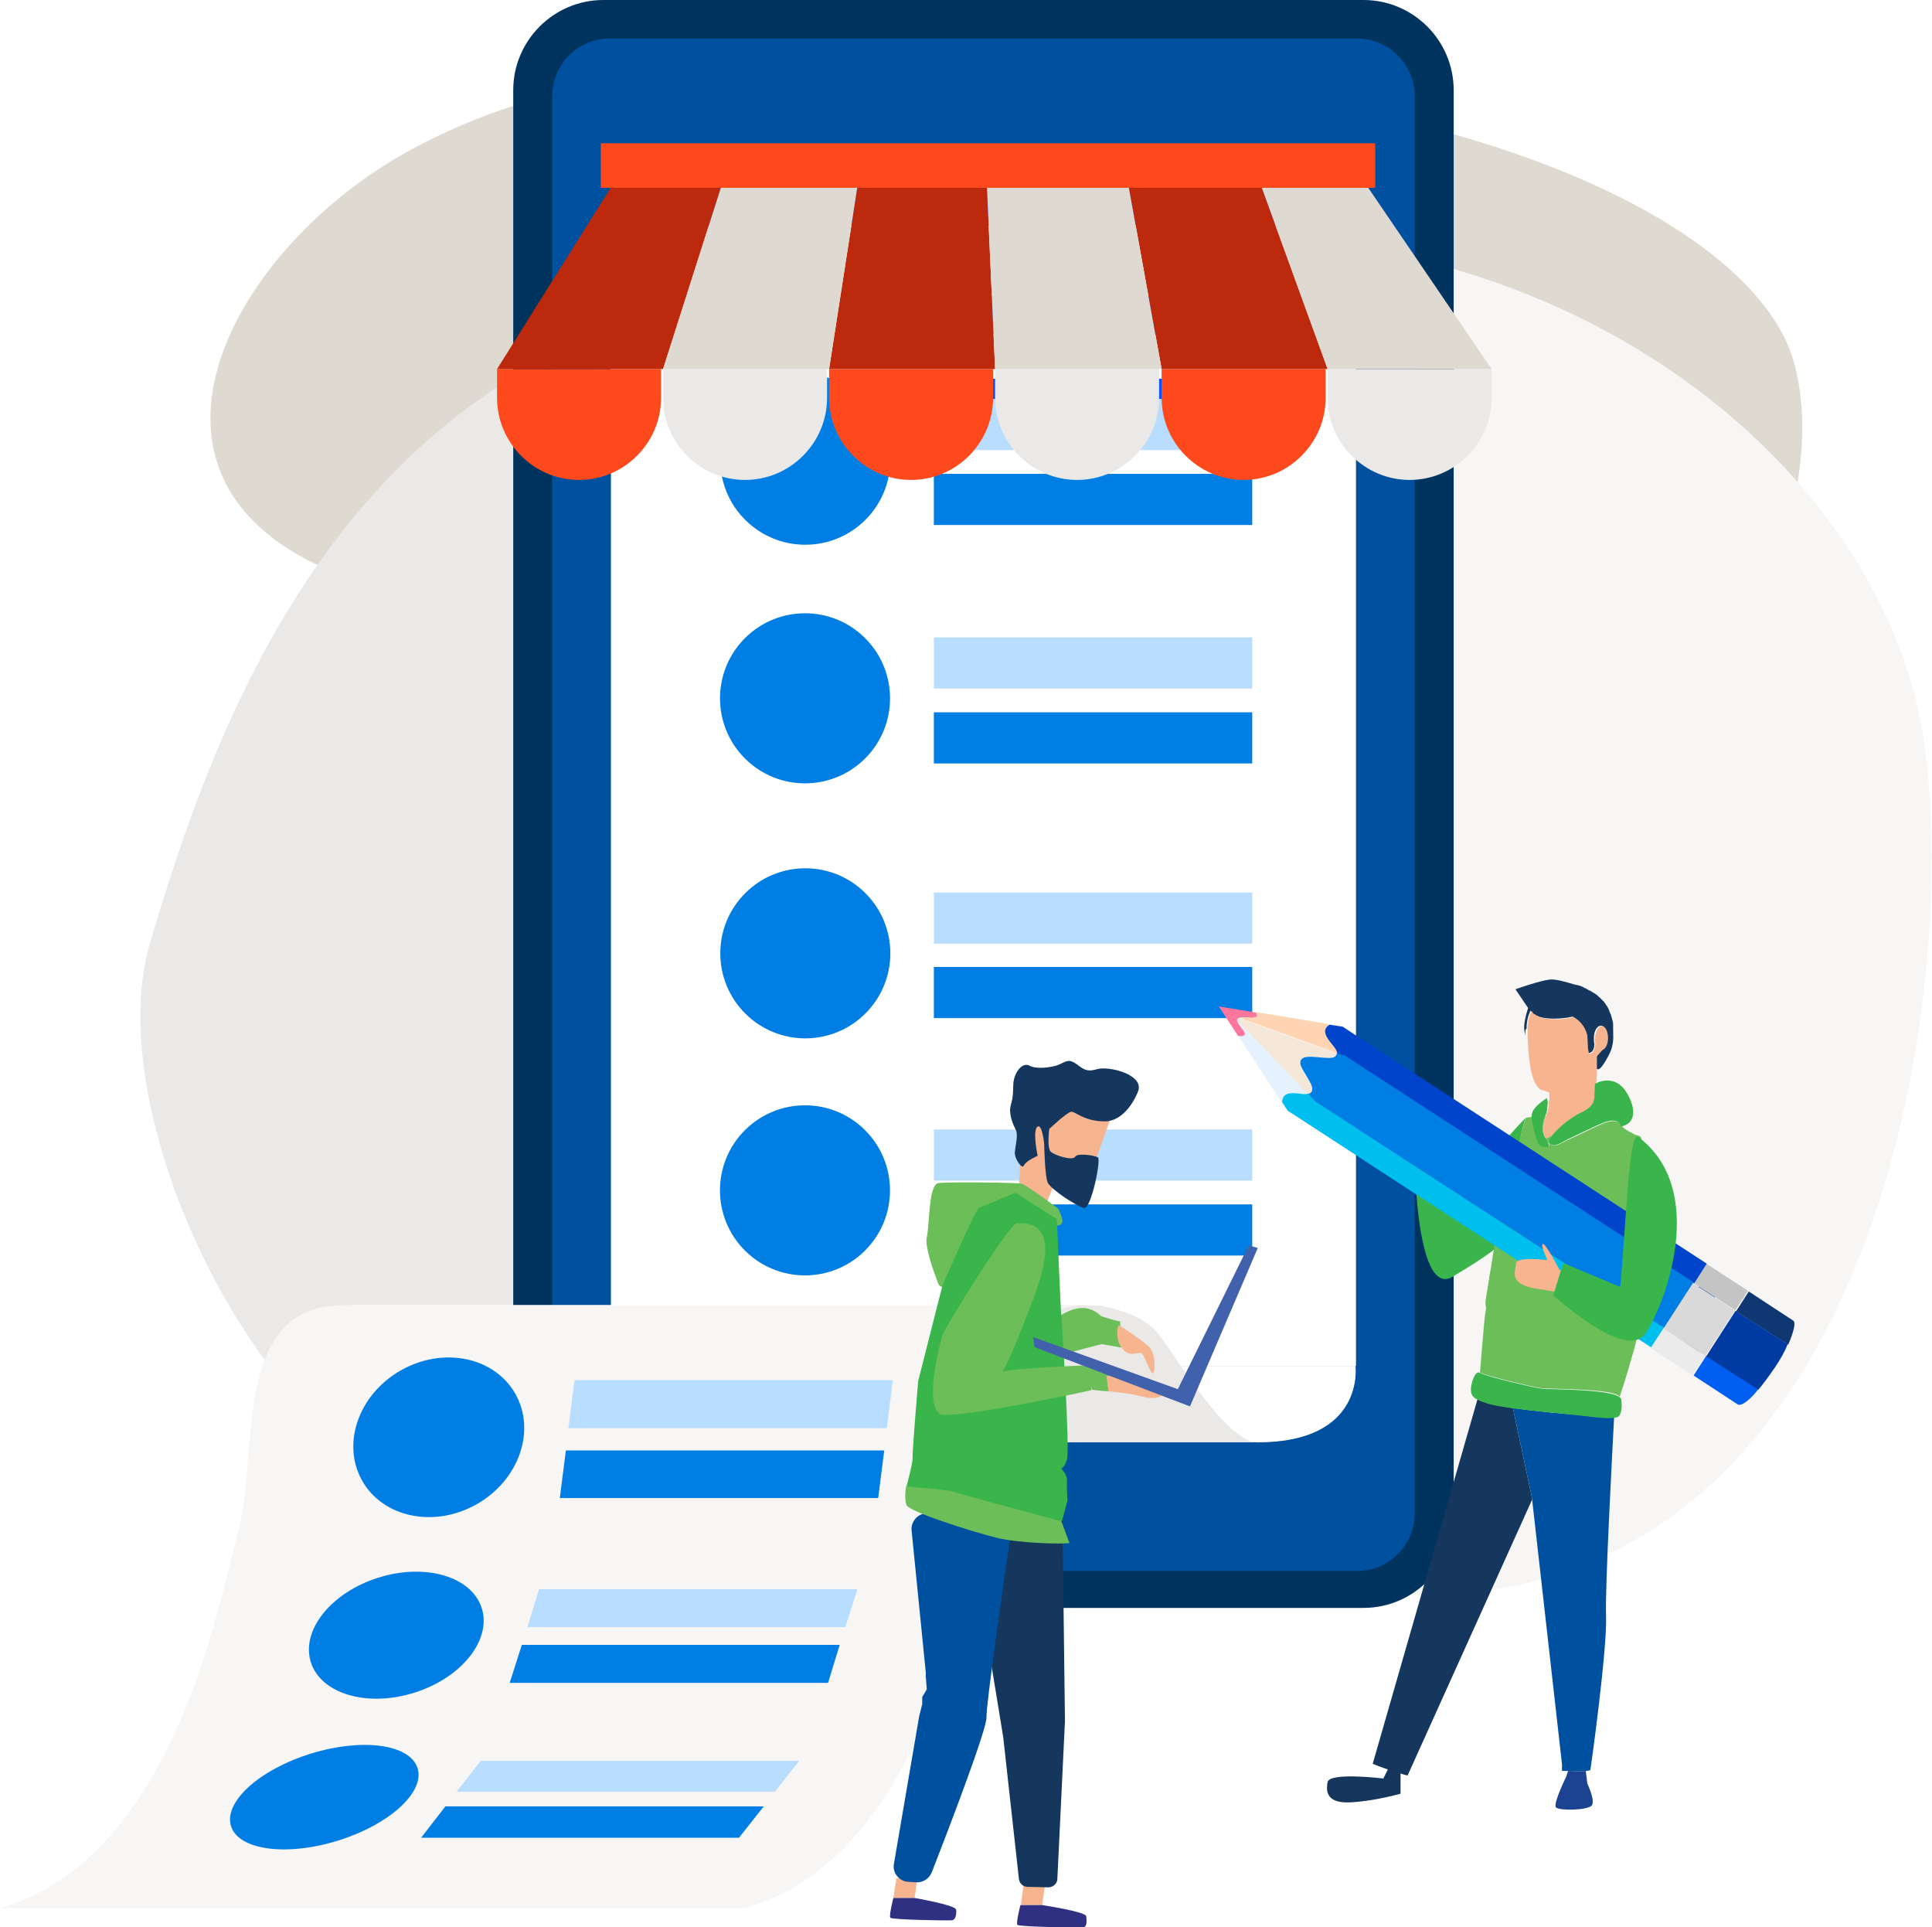 <?xml version="1.0" encoding="utf-8"?>
<!-- Generator: Adobe Illustrator 23.0.4, SVG Export Plug-In . SVG Version: 6.00 Build 0)  -->
<svg version="1.1" id="Layer_1" xmlns="http://www.w3.org/2000/svg" xmlns:xlink="http://www.w3.org/1999/xlink" x="0px" y="0px"
	 viewBox="0 0 381.7 380.7" style="enable-background:new 0 0 381.7 380.7;" xml:space="preserve">
<style type="text/css">
	.st0{fill:#FFFFFF;}
	.st1{fill:#BCBEC0;}
	.st2{fill:#F1F2F2;}
	.st3{fill:#39B54A;}
	.st4{fill:#FFFFFF;stroke:#BCBEC0;stroke-width:4;stroke-miterlimit:10;}
	.st5{fill:#FFFFFF;stroke:#39B54A;stroke-width:4;stroke-miterlimit:10;}
	.st6{fill:#414042;}
	.st7{fill:#A7A9AC;}
	.st8{fill:none;stroke:#A7A9AC;stroke-width:4;stroke-miterlimit:10;}
	.st9{fill:#E6E7E8;}
	.st10{fill:none;stroke:#00A14B;stroke-miterlimit:10;}
	.st11{fill:#F0B61C;stroke:#F0B61C;stroke-miterlimit:10;}
	.st12{fill:none;stroke:#231F20;stroke-miterlimit:10;}
	.st13{fill:#00A14B;stroke:#00A14B;stroke-miterlimit:10;}
	.st14{fill:#FFDE17;stroke:#FFDE17;stroke-miterlimit:10;}
	.st15{fill:#231F20;}
	.st16{fill:#010101;}
	.st17{fill:none;stroke:#FFFFFF;stroke-width:7;stroke-miterlimit:10;}
	.st18{fill:none;stroke:#231F20;stroke-width:2;stroke-miterlimit:10;}
	.st19{fill:none;stroke:#BCBEC0;stroke-width:2;stroke-miterlimit:10;}
	.st20{fill:none;stroke:#FFFFFF;stroke-width:10;stroke-miterlimit:10;}
	.st21{fill:none;stroke:#231F20;stroke-width:12;stroke-miterlimit:10;}
	.st22{opacity:0.7;}
	.st23{fill:url(#SVGID_1_);}
	.st24{fill:url(#SVGID_2_);}
	.st25{fill:url(#SVGID_3_);}
	.st26{enable-background:new    ;}
	.st27{clip-path:url(#SVGID_5_);enable-background:new    ;}
	.st28{fill:#7F8183;}
	.st29{fill:#808487;}
	.st30{fill:#85888C;}
	.st31{fill:#8A8E90;}
	.st32{fill:#8E9295;}
	.st33{fill:#939799;}
	.st34{fill:#969A9E;}
	.st35{fill:#9B9FA3;}
	.st36{fill:#A1A5A7;}
	.st37{fill:#A6AAAD;}
	.st38{clip-path:url(#SVGID_7_);enable-background:new    ;}
	.st39{fill:#7A7C7F;}
	.st40{fill:#B9BBBF;}
	.st41{fill:#ADAFB4;}
	.st42{fill:#91C0E7;}
	.st43{clip-path:url(#SVGID_9_);enable-background:new    ;}
	.st44{fill:#B0B3B8;}
	.st45{fill:#B5B8BC;}
	.st46{fill:#BABDC1;}
	.st47{fill:#BCC1C5;}
	.st48{fill:#C2C6CA;}
	.st49{fill:#C6CACF;}
	.st50{fill:#CCD1D4;}
	.st51{fill:#CFD4D9;}
	.st52{fill:#D4D9DE;}
	.st53{fill:#ABAFB3;}
	.st54{clip-path:url(#SVGID_11_);enable-background:new    ;}
	.st55{fill:#7B7F81;}
	.st56{clip-path:url(#SVGID_13_);enable-background:new    ;}
	.st57{fill:#888B8F;}
	.st58{fill:#8C9094;}
	.st59{fill:#919598;}
	.st60{fill:#959A9E;}
	.st61{fill:#989DA2;}
	.st62{fill:#9EA3A7;}
	.st63{fill:#A3A8AD;}
	.st64{fill:#A9ADB4;}
	.st65{fill:#B5BAC0;}
	.st66{fill:#7F8287;}
	.st67{fill:#C7E4F7;}
	.st68{clip-path:url(#SVGID_15_);enable-background:new    ;}
	.st69{fill:#83878A;}
	.st70{fill:#808386;}
	.st71{clip-path:url(#SVGID_17_);enable-background:new    ;}
	.st72{fill:#7A838D;}
	.st73{fill:#7E8893;}
	.st74{fill:#818E98;}
	.st75{fill:#84929D;}
	.st76{fill:#8B96A1;}
	.st77{fill:#8D9AA6;}
	.st78{fill:#939FAC;}
	.st79{fill:#96A4B0;}
	.st80{clip-path:url(#SVGID_19_);enable-background:new    ;}
	.st81{fill:#6E7881;}
	.st82{fill:#A1B0C0;}
	.st83{fill:#737C85;}
	.st84{clip-path:url(#SVGID_21_);enable-background:new    ;}
	.st85{fill:#788089;}
	.st86{fill:#737D85;}
	.st87{clip-path:url(#SVGID_23_);enable-background:new    ;}
	.st88{clip-path:url(#SVGID_25_);enable-background:new    ;}
	.st89{clip-path:url(#SVGID_27_);enable-background:new    ;}
	.st90{clip-path:url(#SVGID_29_);enable-background:new    ;}
	.st91{clip-path:url(#SVGID_31_);enable-background:new    ;}
	.st92{clip-path:url(#SVGID_33_);enable-background:new    ;}
	.st93{clip-path:url(#SVGID_35_);enable-background:new    ;}
	.st94{clip-path:url(#SVGID_37_);enable-background:new    ;}
	.st95{clip-path:url(#SVGID_39_);enable-background:new    ;}
	.st96{clip-path:url(#SVGID_41_);enable-background:new    ;}
	.st97{clip-path:url(#SVGID_43_);enable-background:new    ;}
	.st98{clip-path:url(#SVGID_45_);enable-background:new    ;}
	.st99{clip-path:url(#SVGID_47_);enable-background:new    ;}
	.st100{clip-path:url(#SVGID_49_);enable-background:new    ;}
	.st101{clip-path:url(#SVGID_51_);enable-background:new    ;}
	.st102{clip-path:url(#SVGID_53_);enable-background:new    ;}
	.st103{clip-path:url(#SVGID_55_);enable-background:new    ;}
	.st104{clip-path:url(#SVGID_57_);enable-background:new    ;}
	.st105{clip-path:url(#SVGID_59_);enable-background:new    ;}
	.st106{clip-path:url(#SVGID_61_);enable-background:new    ;}
	.st107{clip-path:url(#SVGID_63_);enable-background:new    ;}
	.st108{clip-path:url(#SVGID_65_);enable-background:new    ;}
	.st109{clip-path:url(#SVGID_67_);enable-background:new    ;}
	.st110{clip-path:url(#SVGID_69_);enable-background:new    ;}
	.st111{clip-path:url(#SVGID_71_);enable-background:new    ;}
	.st112{clip-path:url(#SVGID_73_);enable-background:new    ;}
	.st113{clip-path:url(#SVGID_75_);enable-background:new    ;}
	.st114{clip-path:url(#SVGID_77_);enable-background:new    ;}
	.st115{clip-path:url(#SVGID_79_);enable-background:new    ;}
	.st116{clip-path:url(#SVGID_81_);enable-background:new    ;}
	.st117{clip-path:url(#SVGID_83_);enable-background:new    ;}
	.st118{clip-path:url(#SVGID_85_);enable-background:new    ;}
	.st119{clip-path:url(#SVGID_87_);enable-background:new    ;}
	.st120{clip-path:url(#SVGID_89_);enable-background:new    ;}
	.st121{clip-path:url(#SVGID_91_);enable-background:new    ;}
	.st122{clip-path:url(#SVGID_93_);enable-background:new    ;}
	.st123{clip-path:url(#SVGID_95_);enable-background:new    ;}
	.st124{clip-path:url(#SVGID_97_);enable-background:new    ;}
	.st125{clip-path:url(#SVGID_99_);enable-background:new    ;}
	.st126{clip-path:url(#SVGID_101_);enable-background:new    ;}
	.st127{clip-path:url(#SVGID_103_);enable-background:new    ;}
	.st128{clip-path:url(#SVGID_105_);enable-background:new    ;}
	.st129{clip-path:url(#SVGID_107_);enable-background:new    ;}
	.st130{clip-path:url(#SVGID_109_);enable-background:new    ;}
	.st131{clip-path:url(#SVGID_111_);enable-background:new    ;}
	.st132{clip-path:url(#SVGID_113_);enable-background:new    ;}
	.st133{clip-path:url(#SVGID_115_);enable-background:new    ;}
	.st134{clip-path:url(#SVGID_117_);enable-background:new    ;}
	.st135{clip-path:url(#SVGID_119_);enable-background:new    ;}
	.st136{clip-path:url(#SVGID_121_);enable-background:new    ;}
	.st137{clip-path:url(#SVGID_123_);enable-background:new    ;}
	.st138{clip-path:url(#SVGID_125_);enable-background:new    ;}
	.st139{clip-path:url(#SVGID_127_);enable-background:new    ;}
	.st140{clip-path:url(#SVGID_129_);enable-background:new    ;}
	.st141{clip-path:url(#SVGID_131_);enable-background:new    ;}
	.st142{clip-path:url(#SVGID_133_);enable-background:new    ;}
	.st143{clip-path:url(#SVGID_135_);enable-background:new    ;}
	.st144{clip-path:url(#SVGID_137_);enable-background:new    ;}
	.st145{clip-path:url(#SVGID_139_);enable-background:new    ;}
	.st146{clip-path:url(#SVGID_141_);enable-background:new    ;}
	.st147{clip-path:url(#SVGID_143_);enable-background:new    ;}
	.st148{clip-path:url(#SVGID_145_);enable-background:new    ;}
	.st149{clip-path:url(#SVGID_147_);enable-background:new    ;}
	.st150{clip-path:url(#SVGID_149_);enable-background:new    ;}
	.st151{clip-path:url(#SVGID_151_);enable-background:new    ;}
	.st152{clip-path:url(#SVGID_153_);enable-background:new    ;}
	.st153{clip-path:url(#SVGID_155_);enable-background:new    ;}
	.st154{clip-path:url(#SVGID_157_);enable-background:new    ;}
	.st155{clip-path:url(#SVGID_159_);enable-background:new    ;}
	.st156{clip-path:url(#SVGID_161_);enable-background:new    ;}
	.st157{clip-path:url(#SVGID_163_);enable-background:new    ;}
	.st158{clip-path:url(#SVGID_165_);enable-background:new    ;}
	.st159{clip-path:url(#SVGID_167_);enable-background:new    ;}
	.st160{clip-path:url(#SVGID_169_);enable-background:new    ;}
	.st161{clip-path:url(#SVGID_171_);enable-background:new    ;}
	.st162{clip-path:url(#SVGID_173_);enable-background:new    ;}
	.st163{clip-path:url(#SVGID_175_);enable-background:new    ;}
	.st164{clip-path:url(#SVGID_177_);enable-background:new    ;}
	.st165{clip-path:url(#SVGID_179_);enable-background:new    ;}
	.st166{clip-path:url(#SVGID_181_);enable-background:new    ;}
	.st167{clip-path:url(#SVGID_183_);enable-background:new    ;}
	.st168{clip-path:url(#SVGID_185_);enable-background:new    ;}
	.st169{clip-path:url(#SVGID_187_);enable-background:new    ;}
	.st170{clip-path:url(#SVGID_189_);enable-background:new    ;}
	.st171{clip-path:url(#SVGID_191_);enable-background:new    ;}
	.st172{clip-path:url(#SVGID_193_);enable-background:new    ;}
	.st173{clip-path:url(#SVGID_195_);enable-background:new    ;}
	.st174{clip-path:url(#SVGID_197_);enable-background:new    ;}
	.st175{clip-path:url(#SVGID_199_);enable-background:new    ;}
	.st176{clip-path:url(#SVGID_201_);enable-background:new    ;}
	.st177{clip-path:url(#SVGID_203_);enable-background:new    ;}
	.st178{clip-path:url(#SVGID_205_);enable-background:new    ;}
	.st179{clip-path:url(#SVGID_207_);enable-background:new    ;}
	.st180{clip-path:url(#SVGID_209_);enable-background:new    ;}
	.st181{clip-path:url(#SVGID_211_);enable-background:new    ;}
	.st182{clip-path:url(#SVGID_213_);enable-background:new    ;}
	.st183{clip-path:url(#SVGID_215_);enable-background:new    ;}
	.st184{clip-path:url(#SVGID_217_);enable-background:new    ;}
	.st185{clip-path:url(#SVGID_219_);enable-background:new    ;}
	.st186{clip-path:url(#SVGID_221_);enable-background:new    ;}
	.st187{clip-path:url(#SVGID_223_);enable-background:new    ;}
	.st188{clip-path:url(#SVGID_225_);enable-background:new    ;}
	.st189{clip-path:url(#SVGID_227_);enable-background:new    ;}
	.st190{clip-path:url(#SVGID_229_);enable-background:new    ;}
	.st191{clip-path:url(#SVGID_231_);enable-background:new    ;}
	.st192{clip-path:url(#SVGID_233_);enable-background:new    ;}
	.st193{clip-path:url(#SVGID_235_);enable-background:new    ;}
	.st194{clip-path:url(#SVGID_237_);enable-background:new    ;}
	.st195{clip-path:url(#SVGID_239_);enable-background:new    ;}
	.st196{clip-path:url(#SVGID_241_);enable-background:new    ;}
	.st197{clip-path:url(#SVGID_243_);enable-background:new    ;}
	.st198{clip-path:url(#SVGID_245_);enable-background:new    ;}
	.st199{clip-path:url(#SVGID_247_);enable-background:new    ;}
	.st200{clip-path:url(#SVGID_249_);enable-background:new    ;}
	.st201{clip-path:url(#SVGID_251_);enable-background:new    ;}
	.st202{clip-path:url(#SVGID_253_);enable-background:new    ;}
	.st203{clip-path:url(#SVGID_255_);enable-background:new    ;}
	.st204{clip-path:url(#SVGID_257_);enable-background:new    ;}
	.st205{clip-path:url(#SVGID_259_);enable-background:new    ;}
	.st206{clip-path:url(#SVGID_261_);enable-background:new    ;}
	.st207{clip-path:url(#SVGID_263_);enable-background:new    ;}
	.st208{clip-path:url(#SVGID_265_);enable-background:new    ;}
	.st209{clip-path:url(#SVGID_267_);enable-background:new    ;}
	.st210{clip-path:url(#SVGID_269_);enable-background:new    ;}
	.st211{clip-path:url(#SVGID_271_);enable-background:new    ;}
	.st212{clip-path:url(#SVGID_273_);enable-background:new    ;}
	.st213{clip-path:url(#SVGID_275_);enable-background:new    ;}
	.st214{clip-path:url(#SVGID_277_);enable-background:new    ;}
	.st215{clip-path:url(#SVGID_279_);enable-background:new    ;}
	.st216{clip-path:url(#SVGID_281_);enable-background:new    ;}
	.st217{clip-path:url(#SVGID_283_);enable-background:new    ;}
	.st218{clip-path:url(#SVGID_285_);enable-background:new    ;}
	.st219{clip-path:url(#SVGID_287_);enable-background:new    ;}
	.st220{clip-path:url(#SVGID_289_);enable-background:new    ;}
	.st221{clip-path:url(#SVGID_291_);enable-background:new    ;}
	.st222{clip-path:url(#SVGID_293_);enable-background:new    ;}
	.st223{clip-path:url(#SVGID_295_);enable-background:new    ;}
	.st224{clip-path:url(#SVGID_297_);enable-background:new    ;}
	.st225{clip-path:url(#SVGID_299_);enable-background:new    ;}
	.st226{clip-path:url(#SVGID_301_);enable-background:new    ;}
	.st227{clip-path:url(#SVGID_303_);enable-background:new    ;}
	.st228{clip-path:url(#SVGID_305_);enable-background:new    ;}
	.st229{clip-path:url(#SVGID_307_);enable-background:new    ;}
	.st230{clip-path:url(#SVGID_309_);enable-background:new    ;}
	.st231{clip-path:url(#SVGID_311_);enable-background:new    ;}
	.st232{clip-path:url(#SVGID_313_);enable-background:new    ;}
	.st233{clip-path:url(#SVGID_315_);enable-background:new    ;}
	.st234{clip-path:url(#SVGID_317_);enable-background:new    ;}
	.st235{clip-path:url(#SVGID_319_);enable-background:new    ;}
	.st236{clip-path:url(#SVGID_321_);enable-background:new    ;}
	.st237{clip-path:url(#SVGID_323_);enable-background:new    ;}
	.st238{clip-path:url(#SVGID_325_);enable-background:new    ;}
	.st239{clip-path:url(#SVGID_327_);enable-background:new    ;}
	.st240{clip-path:url(#SVGID_329_);enable-background:new    ;}
	.st241{clip-path:url(#SVGID_331_);enable-background:new    ;}
	.st242{clip-path:url(#SVGID_333_);enable-background:new    ;}
	.st243{clip-path:url(#SVGID_335_);enable-background:new    ;}
	.st244{clip-path:url(#SVGID_337_);enable-background:new    ;}
	.st245{clip-path:url(#SVGID_339_);enable-background:new    ;}
	.st246{clip-path:url(#SVGID_341_);enable-background:new    ;}
	.st247{clip-path:url(#SVGID_343_);enable-background:new    ;}
	.st248{clip-path:url(#SVGID_345_);enable-background:new    ;}
	.st249{clip-path:url(#SVGID_347_);enable-background:new    ;}
	.st250{clip-path:url(#SVGID_349_);enable-background:new    ;}
	.st251{clip-path:url(#SVGID_351_);enable-background:new    ;}
	.st252{clip-path:url(#SVGID_353_);enable-background:new    ;}
	.st253{clip-path:url(#SVGID_355_);enable-background:new    ;}
	.st254{clip-path:url(#SVGID_357_);enable-background:new    ;}
	.st255{clip-path:url(#SVGID_359_);enable-background:new    ;}
	.st256{clip-path:url(#SVGID_361_);enable-background:new    ;}
	.st257{clip-path:url(#SVGID_363_);enable-background:new    ;}
	.st258{clip-path:url(#SVGID_365_);enable-background:new    ;}
	.st259{clip-path:url(#SVGID_367_);enable-background:new    ;}
	.st260{clip-path:url(#SVGID_369_);enable-background:new    ;}
	.st261{clip-path:url(#SVGID_371_);enable-background:new    ;}
	.st262{clip-path:url(#SVGID_373_);enable-background:new    ;}
	.st263{clip-path:url(#SVGID_375_);enable-background:new    ;}
	.st264{clip-path:url(#SVGID_377_);enable-background:new    ;}
	.st265{clip-path:url(#SVGID_379_);enable-background:new    ;}
	.st266{clip-path:url(#SVGID_381_);enable-background:new    ;}
	.st267{clip-path:url(#SVGID_383_);enable-background:new    ;}
	.st268{clip-path:url(#SVGID_385_);enable-background:new    ;}
	.st269{clip-path:url(#SVGID_387_);enable-background:new    ;}
	.st270{clip-path:url(#SVGID_389_);enable-background:new    ;}
	.st271{clip-path:url(#SVGID_391_);enable-background:new    ;}
	.st272{clip-path:url(#SVGID_393_);enable-background:new    ;}
	.st273{clip-path:url(#SVGID_395_);enable-background:new    ;}
	.st274{fill:#4C81C3;}
	.st275{fill:#467DB2;}
	.st276{fill:#0076FF;}
	.st277{fill:#154E7C;}
	.st278{opacity:0.49;}
	.st279{fill:#C9EAF7;}
	.st280{fill:#A7A6A6;}
	.st281{fill:#A0BCCE;}
	.st282{fill:#F7FAFC;}
	.st283{fill:#3AB54B;}
	.st284{fill:#403E3B;}
	.st285{fill:#6BBE58;}
	.st286{fill:#F6B58E;}
	.st287{fill:#15365D;}
	.st288{fill:#0050A0;}
	.st289{fill:#4161AD;}
	.st290{fill:#61A4D9;}
	.st291{fill:#387ABE;}
	.st292{fill:#2F3082;}
	.st293{fill:#F3ADB8;}
	.st294{fill:#C1E8FB;}
	.st295{fill:#1F3D70;}
	.st296{fill:#508FCC;}
	.st297{fill:#F89B4B;}
	.st298{fill:#FFD052;}
	.st299{fill:#FDB852;}
	.st300{fill:#FF9900;}
	.st301{fill:#DED9D1;}
	.st302{fill:#FAB08A;}
	.st303{fill:#F79C82;}
	.st304{fill:#FFD874;}
	.st305{fill:#083B5E;}
	.st306{fill:#006769;}
	.st307{fill:#5BA8FF;}
	.st308{fill:none;stroke:#AAA6A0;stroke-width:0.5;stroke-miterlimit:10;}
	.st309{fill:#FE491D;}
	.st310{fill:#BC290C;}
	.st311{fill:#FCB44F;}
	.st312{fill:#EF4366;}
	.st313{fill:#38B549;}
	.st314{fill:#3F3D3A;}
	.st315{fill:#53D858;}
	.st316{fill:#EAE9E7;}
	.st317{fill:#FFD147;}
	.st318{fill:#F7B58E;}
	.st319{fill:#F39F85;}
	.st320{fill:#212B53;}
	.st321{fill:#88C4FF;}
	.st322{fill:#C5E5FF;}
	.st323{fill:#00345E;}
	.st324{fill:#FE9900;}
	.st325{opacity:0.33;fill:#FFFFFF;}
	.st326{fill:#F7D0AD;}
	.st327{fill:#0D3D5D;}
	.st328{fill:#FF9803;}
	.st329{fill:#FFCE8D;}
	.st330{fill:#53D95A;}
	.st331{fill:#FFB951;}
	.st332{fill:#F08712;}
	.st333{fill:#12375A;}
	.st334{fill:#E3CCE4;}
	.st335{fill:#EA5768;}
	.st336{fill:#00666B;}
	.st337{fill:#AAA6A0;}
	.st338{fill:none;stroke:#F08712;stroke-width:0.5;stroke-miterlimit:10;}
	.st339{fill:#FFB851;}
	.st340{fill:#5DA8FF;}
	.st341{fill:#F6A505;}
	.st342{fill:url(#SVGID_396_);}
	.st343{fill:#F9B646;}
	.st344{fill:#FFDA71;}
	.st345{fill:none;stroke:#FFFFFF;stroke-miterlimit:10;}
	.st346{opacity:0.3;fill:#C5E5FF;}
	.st347{fill:#F7F7F7;}
	.st348{clip-path:url(#SVGID_398_);}
	.st349{fill:url(#SVGID_399_);}
	.st350{fill:url(#SVGID_400_);}
	.st351{fill:url(#SVGID_401_);}
	.st352{fill:url(#SVGID_402_);}
	.st353{fill:url(#SVGID_403_);}
	.st354{fill:#63C0C4;}
	.st355{fill:#F29016;}
	.st356{fill:#053C5E;}
	.st357{fill:#AFD8C7;}
	.st358{fill:#F49B42;}
	.st359{fill:#E7365E;}
	.st360{fill:#FAC79D;}
	.st361{fill:url(#SVGID_494_);}
	.st362{fill:url(#SVGID_495_);}
	.st363{fill:#F1F8FF;}
	.st364{fill:#C0C0C0;}
	.st365{fill:#001334;}
	.st366{fill:#0087FF;}
	.st367{clip-path:url(#SVGID_497_);fill:#0087FF;}
	.st368{fill:#C1EAFF;}
	.st369{fill:#004E4A;}
	.st370{fill:none;stroke:#BC290C;stroke-miterlimit:10;}
	.st371{fill:#75726E;}
	.st372{fill:#C5E4FF;}
	.st373{fill:url(#SVGID_498_);}
	.st374{fill:url(#SVGID_499_);}
	.st375{fill-rule:evenodd;clip-rule:evenodd;fill:#DED9D1;}
	.st376{fill-rule:evenodd;clip-rule:evenodd;fill:#F2F1EF;}
	.st377{fill-rule:evenodd;clip-rule:evenodd;fill:#EAE9E7;}
	.st378{clip-path:url(#SVGID_501_);fill:url(#SVGID_502_);}
	.st379{clip-path:url(#SVGID_501_);fill:url(#SVGID_503_);}
	.st380{clip-path:url(#SVGID_501_);fill:url(#SVGID_504_);}
	.st381{clip-path:url(#SVGID_501_);}
	.st382{fill:url(#SVGID_505_);}
	.st383{fill:url(#SVGID_506_);}
	.st384{fill:url(#SVGID_507_);}
	.st385{fill:url(#SVGID_508_);}
	.st386{fill:url(#SVGID_509_);}
	.st387{fill:url(#SVGID_510_);}
	.st388{opacity:0.29;fill-rule:evenodd;clip-rule:evenodd;fill:url(#SVGID_511_);}
	.st389{fill:url(#SVGID_512_);}
	.st390{fill:url(#SVGID_513_);}
	.st391{fill:url(#SVGID_514_);}
	.st392{fill:url(#SVGID_515_);}
	.st393{opacity:0.27;fill-rule:evenodd;clip-rule:evenodd;fill:url(#SVGID_516_);}
	.st394{fill:url(#SVGID_517_);}
	.st395{fill:url(#SVGID_518_);}
	.st396{fill:url(#SVGID_519_);}
	.st397{fill:url(#SVGID_520_);}
	.st398{fill:url(#SVGID_521_);}
	.st399{opacity:0.43;fill:url(#SVGID_522_);}
	.st400{opacity:0.21;fill-rule:evenodd;clip-rule:evenodd;fill:url(#SVGID_523_);}
	.st401{opacity:0.29;fill-rule:evenodd;clip-rule:evenodd;fill:url(#SVGID_524_);}
	.st402{opacity:0.19;}
	.st403{fill-rule:evenodd;clip-rule:evenodd;fill:url(#SVGID_525_);}
	.st404{fill:#B5D5FD;}
	.st405{fill-rule:evenodd;clip-rule:evenodd;fill:url(#SVGID_526_);}
	.st406{opacity:0.61;fill-rule:evenodd;clip-rule:evenodd;fill:url(#SVGID_527_);}
	.st407{fill-rule:evenodd;clip-rule:evenodd;fill:#EBF7FF;}
	.st408{fill-rule:evenodd;clip-rule:evenodd;fill:url(#SVGID_528_);}
	.st409{fill-rule:evenodd;clip-rule:evenodd;fill:url(#SVGID_529_);}
	.st410{opacity:0.61;fill-rule:evenodd;clip-rule:evenodd;fill:url(#SVGID_530_);}
	.st411{fill-rule:evenodd;clip-rule:evenodd;fill:#FFFFFF;}
	.st412{opacity:0.61;fill-rule:evenodd;clip-rule:evenodd;fill:url(#SVGID_531_);}
	.st413{fill:#FF9191;}
	.st414{fill-rule:evenodd;clip-rule:evenodd;fill:url(#SVGID_532_);}
	.st415{opacity:0.53;fill-rule:evenodd;clip-rule:evenodd;fill:url(#SVGID_533_);}
	.st416{fill-rule:evenodd;clip-rule:evenodd;fill:url(#SVGID_534_);}
	.st417{opacity:0.62;fill-rule:evenodd;clip-rule:evenodd;fill:url(#SVGID_535_);}
	.st418{fill-rule:evenodd;clip-rule:evenodd;fill:url(#SVGID_536_);}
	.st419{opacity:0.32;fill-rule:evenodd;clip-rule:evenodd;fill:url(#SVGID_537_);}
	.st420{fill-rule:evenodd;clip-rule:evenodd;fill:#BABABA;}
	.st421{fill-rule:evenodd;clip-rule:evenodd;fill:#C2C2C2;}
	.st422{fill-rule:evenodd;clip-rule:evenodd;fill:url(#SVGID_538_);}
	.st423{opacity:0.65;fill:url(#SVGID_539_);}
	.st424{fill-rule:evenodd;clip-rule:evenodd;fill:url(#SVGID_540_);}
	.st425{opacity:0.65;fill:url(#SVGID_541_);}
	.st426{fill-rule:evenodd;clip-rule:evenodd;fill:url(#SVGID_542_);}
	.st427{fill-rule:evenodd;clip-rule:evenodd;fill:url(#SVGID_543_);}
	.st428{opacity:0.21;fill-rule:evenodd;clip-rule:evenodd;fill:url(#SVGID_544_);}
	.st429{opacity:0.21;fill-rule:evenodd;clip-rule:evenodd;fill:url(#SVGID_545_);}
	.st430{opacity:0.32;fill-rule:evenodd;clip-rule:evenodd;fill:url(#SVGID_546_);}
	.st431{opacity:0.21;fill-rule:evenodd;clip-rule:evenodd;fill:url(#SVGID_547_);}
	.st432{fill-rule:evenodd;clip-rule:evenodd;fill:url(#SVGID_548_);}
	.st433{fill-rule:evenodd;clip-rule:evenodd;fill:url(#SVGID_549_);}
	.st434{fill:#ADC5FF;}
	.st435{opacity:0.61;}
	.st436{fill:#6B6B6B;}
	.st437{opacity:0.29;fill-rule:evenodd;clip-rule:evenodd;fill:url(#SVGID_550_);}
	.st438{opacity:0.29;fill-rule:evenodd;clip-rule:evenodd;fill:url(#SVGID_551_);}
	.st439{opacity:0.27;}
	.st440{fill-rule:evenodd;clip-rule:evenodd;fill:url(#SVGID_552_);}
	.st441{fill-rule:evenodd;clip-rule:evenodd;fill:url(#SVGID_553_);}
	.st442{fill-rule:evenodd;clip-rule:evenodd;fill:url(#SVGID_554_);}
	.st443{fill:#FDE298;}
	.st444{fill-rule:evenodd;clip-rule:evenodd;fill:url(#SVGID_555_);}
	.st445{fill-rule:evenodd;clip-rule:evenodd;fill:#F7B58E;}
	.st446{fill-rule:evenodd;clip-rule:evenodd;fill:#F39F85;}
	.st447{fill-rule:evenodd;clip-rule:evenodd;fill:#72789E;}
	.st448{fill-rule:evenodd;clip-rule:evenodd;fill:#8F5243;}
	.st449{fill-rule:evenodd;clip-rule:evenodd;fill:#00345E;}
	.st450{fill:#8F5243;}
	.st451{fill:#AAA6A0;stroke:#AAA6A0;stroke-width:0.75;stroke-miterlimit:10;}
	.st452{opacity:0.13;fill-rule:evenodd;clip-rule:evenodd;fill:url(#SVGID_556_);}
	.st453{fill:#33394F;}
	.st454{opacity:0.13;fill-rule:evenodd;clip-rule:evenodd;fill:url(#SVGID_557_);}
	.st455{fill-rule:evenodd;clip-rule:evenodd;fill:#0076FF;}
	.st456{fill:#FF6F74;}
	.st457{fill-rule:evenodd;clip-rule:evenodd;fill:#F9B1BD;}
	.st458{fill:url(#SVGID_558_);}
	.st459{fill:url(#SVGID_559_);}
	.st460{opacity:0.66;fill-rule:evenodd;clip-rule:evenodd;fill:url(#SVGID_560_);}
	.st461{fill:#809EE0;}
	.st462{fill:url(#SVGID_561_);}
	.st463{fill:#BC290C;stroke:#BC290C;stroke-width:0.5;stroke-miterlimit:10;}
	.st464{fill:url(#SVGID_562_);}
	.st465{fill:none;stroke:#BC290C;stroke-width:2;stroke-miterlimit:10;}
	.st466{opacity:0.33;fill:url(#SVGID_563_);}
	.st467{fill:none;stroke:#AAA6A0;stroke-width:2;stroke-miterlimit:10;}
	.st468{fill:#F2F2F2;}
	.st469{opacity:0.29;fill-rule:evenodd;clip-rule:evenodd;fill:#616768;}
	.st470{fill:#F78C00;}
	.st471{opacity:7.000000e-02;fill:#2D404E;enable-background:new    ;}
	.st472{fill:#E4EAEF;}
	.st473{fill:#EF8800;}
	.st474{fill:#B7B1A7;}
	.st475{fill:#F69B81;}
	.st476{fill:#F9AF89;}
	.st477{fill:#1C2C57;}
	.st478{fill:#FFCF52;}
	.st479{clip-path:url(#SVGID_565_);fill:#D5ECE4;}
	.st480{clip-path:url(#SVGID_565_);fill:#D4ECE4;}
	.st481{clip-path:url(#SVGID_565_);fill:#D3EBE4;}
	.st482{clip-path:url(#SVGID_565_);fill:#D2EBE4;}
	.st483{clip-path:url(#SVGID_565_);fill:#D1EBE5;}
	.st484{clip-path:url(#SVGID_565_);fill:#D0EAE5;}
	.st485{clip-path:url(#SVGID_565_);fill:#CFEAE5;}
	.st486{clip-path:url(#SVGID_565_);fill:#CEEAE5;}
	.st487{clip-path:url(#SVGID_565_);fill:#CDE9E5;}
	.st488{clip-path:url(#SVGID_565_);fill:#CCE9E5;}
	.st489{clip-path:url(#SVGID_565_);fill:#CBE9E6;}
	.st490{clip-path:url(#SVGID_565_);fill:#CAE8E6;}
	.st491{clip-path:url(#SVGID_565_);fill:#C9E8E6;}
	.st492{clip-path:url(#SVGID_565_);fill:#C8E8E6;}
	.st493{clip-path:url(#SVGID_565_);fill:#C7E7E6;}
	.st494{clip-path:url(#SVGID_565_);fill:#C6E7E6;}
	.st495{clip-path:url(#SVGID_565_);fill:#C5E7E7;}
	.st496{clip-path:url(#SVGID_565_);fill:#C4E6E7;}
	.st497{clip-path:url(#SVGID_565_);fill:#C3E6E7;}
	.st498{clip-path:url(#SVGID_565_);fill:#C1E6E7;}
	.st499{clip-path:url(#SVGID_565_);fill:#C0E6E7;}
	.st500{clip-path:url(#SVGID_565_);fill:#BFE5E7;}
	.st501{clip-path:url(#SVGID_565_);fill:#BEE5E8;}
	.st502{clip-path:url(#SVGID_565_);fill:#BDE5E8;}
	.st503{clip-path:url(#SVGID_565_);fill:#BCE4E8;}
	.st504{clip-path:url(#SVGID_565_);fill:#BBE4E8;}
	.st505{clip-path:url(#SVGID_565_);fill:#BAE4E8;}
	.st506{clip-path:url(#SVGID_565_);fill:#B9E3E8;}
	.st507{clip-path:url(#SVGID_565_);fill:#B8E3E9;}
	.st508{clip-path:url(#SVGID_565_);fill:#B7E3E9;}
	.st509{clip-path:url(#SVGID_565_);fill:#B6E2E9;}
	.st510{clip-path:url(#SVGID_565_);fill:#B5E2E9;}
	.st511{clip-path:url(#SVGID_565_);fill:#B4E2E9;}
	.st512{clip-path:url(#SVGID_565_);fill:#B3E1E9;}
	.st513{clip-path:url(#SVGID_565_);fill:#B2E1EA;}
	.st514{clip-path:url(#SVGID_565_);fill:#B1E1EA;}
	.st515{clip-path:url(#SVGID_565_);fill:#B0E0EA;}
	.st516{clip-path:url(#SVGID_565_);fill:#AFE0EA;}
	.st517{fill:#FFD8A4;}
	.st518{fill:#1C213C;}
	.st519{fill:#2E3280;}
	.st520{fill:url(#SVGID_566_);}
	.st521{fill:url(#SVGID_567_);}
	.st522{fill:url(#SVGID_568_);}
	.st523{clip-path:url(#SVGID_570_);enable-background:new    ;}
	.st524{clip-path:url(#SVGID_572_);enable-background:new    ;}
	.st525{clip-path:url(#SVGID_574_);enable-background:new    ;}
	.st526{clip-path:url(#SVGID_576_);enable-background:new    ;}
	.st527{clip-path:url(#SVGID_578_);enable-background:new    ;}
	.st528{clip-path:url(#SVGID_580_);enable-background:new    ;}
	.st529{clip-path:url(#SVGID_582_);enable-background:new    ;}
	.st530{clip-path:url(#SVGID_584_);enable-background:new    ;}
	.st531{clip-path:url(#SVGID_586_);enable-background:new    ;}
	.st532{clip-path:url(#SVGID_588_);enable-background:new    ;}
	.st533{clip-path:url(#SVGID_590_);enable-background:new    ;}
	.st534{clip-path:url(#SVGID_592_);enable-background:new    ;}
	.st535{clip-path:url(#SVGID_594_);enable-background:new    ;}
	.st536{clip-path:url(#SVGID_596_);enable-background:new    ;}
	.st537{clip-path:url(#SVGID_598_);enable-background:new    ;}
	.st538{clip-path:url(#SVGID_600_);enable-background:new    ;}
	.st539{clip-path:url(#SVGID_602_);enable-background:new    ;}
	.st540{clip-path:url(#SVGID_604_);enable-background:new    ;}
	.st541{clip-path:url(#SVGID_606_);enable-background:new    ;}
	.st542{clip-path:url(#SVGID_608_);enable-background:new    ;}
	.st543{clip-path:url(#SVGID_610_);enable-background:new    ;}
	.st544{clip-path:url(#SVGID_612_);enable-background:new    ;}
	.st545{clip-path:url(#SVGID_614_);enable-background:new    ;}
	.st546{clip-path:url(#SVGID_616_);enable-background:new    ;}
	.st547{clip-path:url(#SVGID_618_);enable-background:new    ;}
	.st548{clip-path:url(#SVGID_620_);enable-background:new    ;}
	.st549{clip-path:url(#SVGID_622_);enable-background:new    ;}
	.st550{clip-path:url(#SVGID_624_);enable-background:new    ;}
	.st551{clip-path:url(#SVGID_626_);enable-background:new    ;}
	.st552{clip-path:url(#SVGID_628_);enable-background:new    ;}
	.st553{clip-path:url(#SVGID_630_);enable-background:new    ;}
	.st554{clip-path:url(#SVGID_632_);enable-background:new    ;}
	.st555{clip-path:url(#SVGID_634_);enable-background:new    ;}
	.st556{clip-path:url(#SVGID_636_);enable-background:new    ;}
	.st557{clip-path:url(#SVGID_638_);enable-background:new    ;}
	.st558{clip-path:url(#SVGID_640_);enable-background:new    ;}
	.st559{clip-path:url(#SVGID_642_);enable-background:new    ;}
	.st560{clip-path:url(#SVGID_644_);enable-background:new    ;}
	.st561{clip-path:url(#SVGID_646_);enable-background:new    ;}
	.st562{clip-path:url(#SVGID_648_);enable-background:new    ;}
	.st563{clip-path:url(#SVGID_650_);enable-background:new    ;}
	.st564{clip-path:url(#SVGID_652_);enable-background:new    ;}
	.st565{clip-path:url(#SVGID_654_);enable-background:new    ;}
	.st566{clip-path:url(#SVGID_656_);enable-background:new    ;}
	.st567{clip-path:url(#SVGID_658_);enable-background:new    ;}
	.st568{clip-path:url(#SVGID_660_);enable-background:new    ;}
	.st569{clip-path:url(#SVGID_662_);enable-background:new    ;}
	.st570{clip-path:url(#SVGID_664_);enable-background:new    ;}
	.st571{clip-path:url(#SVGID_666_);enable-background:new    ;}
	.st572{clip-path:url(#SVGID_668_);enable-background:new    ;}
	.st573{clip-path:url(#SVGID_670_);enable-background:new    ;}
	.st574{clip-path:url(#SVGID_672_);enable-background:new    ;}
	.st575{clip-path:url(#SVGID_674_);enable-background:new    ;}
	.st576{clip-path:url(#SVGID_676_);enable-background:new    ;}
	.st577{clip-path:url(#SVGID_678_);enable-background:new    ;}
	.st578{clip-path:url(#SVGID_680_);enable-background:new    ;}
	.st579{clip-path:url(#SVGID_682_);enable-background:new    ;}
	.st580{clip-path:url(#SVGID_684_);enable-background:new    ;}
	.st581{clip-path:url(#SVGID_686_);enable-background:new    ;}
	.st582{clip-path:url(#SVGID_688_);enable-background:new    ;}
	.st583{clip-path:url(#SVGID_690_);enable-background:new    ;}
	.st584{clip-path:url(#SVGID_692_);enable-background:new    ;}
	.st585{clip-path:url(#SVGID_694_);enable-background:new    ;}
	.st586{clip-path:url(#SVGID_696_);enable-background:new    ;}
	.st587{clip-path:url(#SVGID_698_);enable-background:new    ;}
	.st588{clip-path:url(#SVGID_700_);enable-background:new    ;}
	.st589{clip-path:url(#SVGID_702_);enable-background:new    ;}
	.st590{clip-path:url(#SVGID_704_);enable-background:new    ;}
	.st591{clip-path:url(#SVGID_706_);enable-background:new    ;}
	.st592{clip-path:url(#SVGID_708_);enable-background:new    ;}
	.st593{clip-path:url(#SVGID_710_);enable-background:new    ;}
	.st594{clip-path:url(#SVGID_712_);enable-background:new    ;}
	.st595{clip-path:url(#SVGID_714_);enable-background:new    ;}
	.st596{clip-path:url(#SVGID_716_);enable-background:new    ;}
	.st597{clip-path:url(#SVGID_718_);enable-background:new    ;}
	.st598{clip-path:url(#SVGID_720_);enable-background:new    ;}
	.st599{clip-path:url(#SVGID_722_);enable-background:new    ;}
	.st600{clip-path:url(#SVGID_724_);enable-background:new    ;}
	.st601{clip-path:url(#SVGID_726_);enable-background:new    ;}
	.st602{clip-path:url(#SVGID_728_);enable-background:new    ;}
	.st603{clip-path:url(#SVGID_730_);enable-background:new    ;}
	.st604{clip-path:url(#SVGID_732_);enable-background:new    ;}
	.st605{clip-path:url(#SVGID_734_);enable-background:new    ;}
	.st606{clip-path:url(#SVGID_736_);enable-background:new    ;}
	.st607{clip-path:url(#SVGID_738_);enable-background:new    ;}
	.st608{clip-path:url(#SVGID_740_);enable-background:new    ;}
	.st609{clip-path:url(#SVGID_742_);enable-background:new    ;}
	.st610{clip-path:url(#SVGID_744_);enable-background:new    ;}
	.st611{clip-path:url(#SVGID_746_);enable-background:new    ;}
	.st612{clip-path:url(#SVGID_748_);enable-background:new    ;}
	.st613{clip-path:url(#SVGID_750_);enable-background:new    ;}
	.st614{clip-path:url(#SVGID_752_);enable-background:new    ;}
	.st615{clip-path:url(#SVGID_754_);enable-background:new    ;}
	.st616{clip-path:url(#SVGID_756_);enable-background:new    ;}
	.st617{clip-path:url(#SVGID_758_);enable-background:new    ;}
	.st618{clip-path:url(#SVGID_760_);enable-background:new    ;}
	.st619{clip-path:url(#SVGID_762_);enable-background:new    ;}
	.st620{clip-path:url(#SVGID_764_);enable-background:new    ;}
	.st621{clip-path:url(#SVGID_766_);enable-background:new    ;}
	.st622{clip-path:url(#SVGID_768_);enable-background:new    ;}
	.st623{clip-path:url(#SVGID_770_);enable-background:new    ;}
	.st624{clip-path:url(#SVGID_772_);enable-background:new    ;}
	.st625{clip-path:url(#SVGID_774_);enable-background:new    ;}
	.st626{clip-path:url(#SVGID_776_);enable-background:new    ;}
	.st627{clip-path:url(#SVGID_778_);enable-background:new    ;}
	.st628{clip-path:url(#SVGID_780_);enable-background:new    ;}
	.st629{clip-path:url(#SVGID_782_);enable-background:new    ;}
	.st630{clip-path:url(#SVGID_784_);enable-background:new    ;}
	.st631{clip-path:url(#SVGID_786_);enable-background:new    ;}
	.st632{clip-path:url(#SVGID_788_);enable-background:new    ;}
	.st633{clip-path:url(#SVGID_790_);enable-background:new    ;}
	.st634{clip-path:url(#SVGID_792_);enable-background:new    ;}
	.st635{clip-path:url(#SVGID_794_);enable-background:new    ;}
	.st636{clip-path:url(#SVGID_796_);enable-background:new    ;}
	.st637{clip-path:url(#SVGID_798_);enable-background:new    ;}
	.st638{clip-path:url(#SVGID_800_);enable-background:new    ;}
	.st639{clip-path:url(#SVGID_802_);enable-background:new    ;}
	.st640{clip-path:url(#SVGID_804_);enable-background:new    ;}
	.st641{clip-path:url(#SVGID_806_);enable-background:new    ;}
	.st642{clip-path:url(#SVGID_808_);enable-background:new    ;}
	.st643{clip-path:url(#SVGID_810_);enable-background:new    ;}
	.st644{clip-path:url(#SVGID_812_);enable-background:new    ;}
	.st645{clip-path:url(#SVGID_814_);enable-background:new    ;}
	.st646{clip-path:url(#SVGID_816_);enable-background:new    ;}
	.st647{clip-path:url(#SVGID_818_);enable-background:new    ;}
	.st648{clip-path:url(#SVGID_820_);enable-background:new    ;}
	.st649{clip-path:url(#SVGID_822_);enable-background:new    ;}
	.st650{clip-path:url(#SVGID_824_);enable-background:new    ;}
	.st651{clip-path:url(#SVGID_826_);enable-background:new    ;}
	.st652{clip-path:url(#SVGID_828_);enable-background:new    ;}
	.st653{clip-path:url(#SVGID_830_);enable-background:new    ;}
	.st654{clip-path:url(#SVGID_832_);enable-background:new    ;}
	.st655{clip-path:url(#SVGID_834_);enable-background:new    ;}
	.st656{clip-path:url(#SVGID_836_);enable-background:new    ;}
	.st657{clip-path:url(#SVGID_838_);enable-background:new    ;}
	.st658{clip-path:url(#SVGID_840_);enable-background:new    ;}
	.st659{clip-path:url(#SVGID_842_);enable-background:new    ;}
	.st660{clip-path:url(#SVGID_844_);enable-background:new    ;}
	.st661{clip-path:url(#SVGID_846_);enable-background:new    ;}
	.st662{clip-path:url(#SVGID_848_);enable-background:new    ;}
	.st663{clip-path:url(#SVGID_850_);enable-background:new    ;}
	.st664{clip-path:url(#SVGID_852_);enable-background:new    ;}
	.st665{clip-path:url(#SVGID_854_);enable-background:new    ;}
	.st666{clip-path:url(#SVGID_856_);enable-background:new    ;}
	.st667{clip-path:url(#SVGID_858_);enable-background:new    ;}
	.st668{clip-path:url(#SVGID_860_);enable-background:new    ;}
	.st669{clip-path:url(#SVGID_862_);enable-background:new    ;}
	.st670{clip-path:url(#SVGID_864_);enable-background:new    ;}
	.st671{clip-path:url(#SVGID_866_);enable-background:new    ;}
	.st672{clip-path:url(#SVGID_868_);enable-background:new    ;}
	.st673{clip-path:url(#SVGID_870_);enable-background:new    ;}
	.st674{clip-path:url(#SVGID_872_);enable-background:new    ;}
	.st675{clip-path:url(#SVGID_874_);enable-background:new    ;}
	.st676{clip-path:url(#SVGID_876_);enable-background:new    ;}
	.st677{clip-path:url(#SVGID_878_);enable-background:new    ;}
	.st678{clip-path:url(#SVGID_880_);enable-background:new    ;}
	.st679{clip-path:url(#SVGID_882_);enable-background:new    ;}
	.st680{clip-path:url(#SVGID_884_);enable-background:new    ;}
	.st681{clip-path:url(#SVGID_886_);enable-background:new    ;}
	.st682{clip-path:url(#SVGID_888_);enable-background:new    ;}
	.st683{clip-path:url(#SVGID_890_);enable-background:new    ;}
	.st684{clip-path:url(#SVGID_892_);enable-background:new    ;}
	.st685{clip-path:url(#SVGID_894_);enable-background:new    ;}
	.st686{clip-path:url(#SVGID_896_);enable-background:new    ;}
	.st687{clip-path:url(#SVGID_898_);enable-background:new    ;}
	.st688{clip-path:url(#SVGID_900_);enable-background:new    ;}
	.st689{clip-path:url(#SVGID_902_);enable-background:new    ;}
	.st690{clip-path:url(#SVGID_904_);enable-background:new    ;}
	.st691{clip-path:url(#SVGID_906_);enable-background:new    ;}
	.st692{clip-path:url(#SVGID_908_);enable-background:new    ;}
	.st693{clip-path:url(#SVGID_910_);enable-background:new    ;}
	.st694{clip-path:url(#SVGID_912_);enable-background:new    ;}
	.st695{clip-path:url(#SVGID_914_);enable-background:new    ;}
	.st696{clip-path:url(#SVGID_916_);enable-background:new    ;}
	.st697{clip-path:url(#SVGID_918_);enable-background:new    ;}
	.st698{clip-path:url(#SVGID_920_);enable-background:new    ;}
	.st699{clip-path:url(#SVGID_922_);enable-background:new    ;}
	.st700{clip-path:url(#SVGID_924_);enable-background:new    ;}
	.st701{clip-path:url(#SVGID_926_);enable-background:new    ;}
	.st702{clip-path:url(#SVGID_928_);enable-background:new    ;}
	.st703{clip-path:url(#SVGID_930_);enable-background:new    ;}
	.st704{clip-path:url(#SVGID_932_);enable-background:new    ;}
	.st705{clip-path:url(#SVGID_934_);enable-background:new    ;}
	.st706{clip-path:url(#SVGID_936_);enable-background:new    ;}
	.st707{clip-path:url(#SVGID_938_);enable-background:new    ;}
	.st708{clip-path:url(#SVGID_940_);enable-background:new    ;}
	.st709{clip-path:url(#SVGID_942_);enable-background:new    ;}
	.st710{clip-path:url(#SVGID_944_);enable-background:new    ;}
	.st711{clip-path:url(#SVGID_946_);enable-background:new    ;}
	.st712{clip-path:url(#SVGID_948_);enable-background:new    ;}
	.st713{clip-path:url(#SVGID_950_);enable-background:new    ;}
	.st714{clip-path:url(#SVGID_952_);enable-background:new    ;}
	.st715{clip-path:url(#SVGID_954_);enable-background:new    ;}
	.st716{clip-path:url(#SVGID_956_);enable-background:new    ;}
	.st717{clip-path:url(#SVGID_958_);enable-background:new    ;}
	.st718{clip-path:url(#SVGID_960_);enable-background:new    ;}
	.st719{fill:#F7991C;}
	.st720{fill:#003CA6;}
	.st721{fill:#1C4391;}
	.st722{fill:#FF769D;}
	.st723{fill:#2F6BC1;}
	.st724{fill:#005EF0;}
	.st725{fill:#0F3872;}
	.st726{fill:#E5F2FD;}
	.st727{fill:#FFD4B3;}
	.st728{fill:#F4E7D8;}
	.st729{fill:#003BA4;}
	.st730{fill:#00BEED;}
	.st731{fill:#EBEBEB;}
	.st732{fill:#C4C4C4;}
	.st733{fill:#0044CC;}
	.st734{fill:#007EE3;}
	.st735{fill:#D9D9D9;}
	.st736{fill:#232246;}
	.st737{fill:#1F3C70;}
	.st738{fill:#4161AA;}
	.st739{fill:#377ABC;}
	.st740{fill:url(#SVGID_961_);}
	.st741{fill:url(#SVGID_962_);}
	.st742{fill:url(#SVGID_963_);}
	.st743{clip-path:url(#SVGID_965_);enable-background:new    ;}
	.st744{clip-path:url(#SVGID_967_);enable-background:new    ;}
	.st745{clip-path:url(#SVGID_969_);enable-background:new    ;}
	.st746{clip-path:url(#SVGID_971_);enable-background:new    ;}
	.st747{clip-path:url(#SVGID_973_);enable-background:new    ;}
	.st748{clip-path:url(#SVGID_975_);enable-background:new    ;}
	.st749{clip-path:url(#SVGID_977_);enable-background:new    ;}
	.st750{clip-path:url(#SVGID_979_);enable-background:new    ;}
	.st751{clip-path:url(#SVGID_981_);enable-background:new    ;}
	.st752{clip-path:url(#SVGID_983_);enable-background:new    ;}
	.st753{clip-path:url(#SVGID_985_);enable-background:new    ;}
	.st754{clip-path:url(#SVGID_987_);enable-background:new    ;}
	.st755{clip-path:url(#SVGID_989_);enable-background:new    ;}
	.st756{clip-path:url(#SVGID_991_);enable-background:new    ;}
	.st757{clip-path:url(#SVGID_993_);enable-background:new    ;}
	.st758{clip-path:url(#SVGID_995_);enable-background:new    ;}
	.st759{clip-path:url(#SVGID_997_);enable-background:new    ;}
	.st760{clip-path:url(#SVGID_999_);enable-background:new    ;}
	.st761{clip-path:url(#SVGID_1001_);enable-background:new    ;}
	.st762{clip-path:url(#SVGID_1003_);enable-background:new    ;}
	.st763{clip-path:url(#SVGID_1005_);enable-background:new    ;}
	.st764{clip-path:url(#SVGID_1007_);enable-background:new    ;}
	.st765{clip-path:url(#SVGID_1009_);enable-background:new    ;}
	.st766{clip-path:url(#SVGID_1011_);enable-background:new    ;}
	.st767{clip-path:url(#SVGID_1013_);enable-background:new    ;}
	.st768{clip-path:url(#SVGID_1015_);enable-background:new    ;}
	.st769{clip-path:url(#SVGID_1017_);enable-background:new    ;}
	.st770{clip-path:url(#SVGID_1019_);enable-background:new    ;}
	.st771{clip-path:url(#SVGID_1021_);enable-background:new    ;}
	.st772{clip-path:url(#SVGID_1023_);enable-background:new    ;}
	.st773{clip-path:url(#SVGID_1025_);enable-background:new    ;}
	.st774{clip-path:url(#SVGID_1027_);enable-background:new    ;}
	.st775{clip-path:url(#SVGID_1029_);enable-background:new    ;}
	.st776{clip-path:url(#SVGID_1031_);enable-background:new    ;}
	.st777{clip-path:url(#SVGID_1033_);enable-background:new    ;}
	.st778{clip-path:url(#SVGID_1035_);enable-background:new    ;}
	.st779{clip-path:url(#SVGID_1037_);enable-background:new    ;}
	.st780{clip-path:url(#SVGID_1039_);enable-background:new    ;}
	.st781{clip-path:url(#SVGID_1041_);enable-background:new    ;}
	.st782{clip-path:url(#SVGID_1043_);enable-background:new    ;}
	.st783{clip-path:url(#SVGID_1045_);enable-background:new    ;}
	.st784{clip-path:url(#SVGID_1047_);enable-background:new    ;}
	.st785{clip-path:url(#SVGID_1049_);enable-background:new    ;}
	.st786{clip-path:url(#SVGID_1051_);enable-background:new    ;}
	.st787{clip-path:url(#SVGID_1053_);enable-background:new    ;}
	.st788{clip-path:url(#SVGID_1055_);enable-background:new    ;}
	.st789{clip-path:url(#SVGID_1057_);enable-background:new    ;}
	.st790{clip-path:url(#SVGID_1059_);enable-background:new    ;}
	.st791{clip-path:url(#SVGID_1061_);enable-background:new    ;}
	.st792{clip-path:url(#SVGID_1063_);enable-background:new    ;}
	.st793{clip-path:url(#SVGID_1065_);enable-background:new    ;}
	.st794{clip-path:url(#SVGID_1067_);enable-background:new    ;}
	.st795{clip-path:url(#SVGID_1069_);enable-background:new    ;}
	.st796{clip-path:url(#SVGID_1071_);enable-background:new    ;}
	.st797{clip-path:url(#SVGID_1073_);enable-background:new    ;}
	.st798{clip-path:url(#SVGID_1075_);enable-background:new    ;}
	.st799{clip-path:url(#SVGID_1077_);enable-background:new    ;}
	.st800{clip-path:url(#SVGID_1079_);enable-background:new    ;}
	.st801{clip-path:url(#SVGID_1081_);enable-background:new    ;}
	.st802{clip-path:url(#SVGID_1083_);enable-background:new    ;}
	.st803{clip-path:url(#SVGID_1085_);enable-background:new    ;}
	.st804{clip-path:url(#SVGID_1087_);enable-background:new    ;}
	.st805{clip-path:url(#SVGID_1089_);enable-background:new    ;}
	.st806{clip-path:url(#SVGID_1091_);enable-background:new    ;}
	.st807{clip-path:url(#SVGID_1093_);enable-background:new    ;}
	.st808{clip-path:url(#SVGID_1095_);enable-background:new    ;}
	.st809{clip-path:url(#SVGID_1097_);enable-background:new    ;}
	.st810{clip-path:url(#SVGID_1099_);enable-background:new    ;}
	.st811{clip-path:url(#SVGID_1101_);enable-background:new    ;}
	.st812{clip-path:url(#SVGID_1103_);enable-background:new    ;}
	.st813{clip-path:url(#SVGID_1105_);enable-background:new    ;}
	.st814{clip-path:url(#SVGID_1107_);enable-background:new    ;}
	.st815{clip-path:url(#SVGID_1109_);enable-background:new    ;}
	.st816{clip-path:url(#SVGID_1111_);enable-background:new    ;}
	.st817{clip-path:url(#SVGID_1113_);enable-background:new    ;}
	.st818{clip-path:url(#SVGID_1115_);enable-background:new    ;}
	.st819{clip-path:url(#SVGID_1117_);enable-background:new    ;}
	.st820{clip-path:url(#SVGID_1119_);enable-background:new    ;}
	.st821{clip-path:url(#SVGID_1121_);enable-background:new    ;}
	.st822{clip-path:url(#SVGID_1123_);enable-background:new    ;}
	.st823{clip-path:url(#SVGID_1125_);enable-background:new    ;}
	.st824{clip-path:url(#SVGID_1127_);enable-background:new    ;}
	.st825{clip-path:url(#SVGID_1129_);enable-background:new    ;}
	.st826{clip-path:url(#SVGID_1131_);enable-background:new    ;}
	.st827{clip-path:url(#SVGID_1133_);enable-background:new    ;}
	.st828{clip-path:url(#SVGID_1135_);enable-background:new    ;}
	.st829{clip-path:url(#SVGID_1137_);enable-background:new    ;}
	.st830{clip-path:url(#SVGID_1139_);enable-background:new    ;}
	.st831{clip-path:url(#SVGID_1141_);enable-background:new    ;}
	.st832{clip-path:url(#SVGID_1143_);enable-background:new    ;}
	.st833{clip-path:url(#SVGID_1145_);enable-background:new    ;}
	.st834{clip-path:url(#SVGID_1147_);enable-background:new    ;}
	.st835{clip-path:url(#SVGID_1149_);enable-background:new    ;}
	.st836{clip-path:url(#SVGID_1151_);enable-background:new    ;}
	.st837{clip-path:url(#SVGID_1153_);enable-background:new    ;}
	.st838{clip-path:url(#SVGID_1155_);enable-background:new    ;}
	.st839{clip-path:url(#SVGID_1157_);enable-background:new    ;}
	.st840{clip-path:url(#SVGID_1159_);enable-background:new    ;}
	.st841{clip-path:url(#SVGID_1161_);enable-background:new    ;}
	.st842{clip-path:url(#SVGID_1163_);enable-background:new    ;}
	.st843{clip-path:url(#SVGID_1165_);enable-background:new    ;}
	.st844{clip-path:url(#SVGID_1167_);enable-background:new    ;}
	.st845{clip-path:url(#SVGID_1169_);enable-background:new    ;}
	.st846{clip-path:url(#SVGID_1171_);enable-background:new    ;}
	.st847{clip-path:url(#SVGID_1173_);enable-background:new    ;}
	.st848{clip-path:url(#SVGID_1175_);enable-background:new    ;}
	.st849{clip-path:url(#SVGID_1177_);enable-background:new    ;}
	.st850{clip-path:url(#SVGID_1179_);enable-background:new    ;}
	.st851{clip-path:url(#SVGID_1181_);enable-background:new    ;}
	.st852{clip-path:url(#SVGID_1183_);enable-background:new    ;}
	.st853{clip-path:url(#SVGID_1185_);enable-background:new    ;}
	.st854{clip-path:url(#SVGID_1187_);enable-background:new    ;}
	.st855{clip-path:url(#SVGID_1189_);enable-background:new    ;}
	.st856{clip-path:url(#SVGID_1191_);enable-background:new    ;}
	.st857{clip-path:url(#SVGID_1193_);enable-background:new    ;}
	.st858{clip-path:url(#SVGID_1195_);enable-background:new    ;}
	.st859{clip-path:url(#SVGID_1197_);enable-background:new    ;}
	.st860{clip-path:url(#SVGID_1199_);enable-background:new    ;}
	.st861{clip-path:url(#SVGID_1201_);enable-background:new    ;}
	.st862{clip-path:url(#SVGID_1203_);enable-background:new    ;}
	.st863{clip-path:url(#SVGID_1205_);enable-background:new    ;}
	.st864{clip-path:url(#SVGID_1207_);enable-background:new    ;}
	.st865{clip-path:url(#SVGID_1209_);enable-background:new    ;}
	.st866{clip-path:url(#SVGID_1211_);enable-background:new    ;}
	.st867{clip-path:url(#SVGID_1213_);enable-background:new    ;}
	.st868{clip-path:url(#SVGID_1215_);enable-background:new    ;}
	.st869{clip-path:url(#SVGID_1217_);enable-background:new    ;}
	.st870{clip-path:url(#SVGID_1219_);enable-background:new    ;}
	.st871{clip-path:url(#SVGID_1221_);enable-background:new    ;}
	.st872{clip-path:url(#SVGID_1223_);enable-background:new    ;}
	.st873{clip-path:url(#SVGID_1225_);enable-background:new    ;}
	.st874{clip-path:url(#SVGID_1227_);enable-background:new    ;}
	.st875{clip-path:url(#SVGID_1229_);enable-background:new    ;}
	.st876{clip-path:url(#SVGID_1231_);enable-background:new    ;}
	.st877{clip-path:url(#SVGID_1233_);enable-background:new    ;}
	.st878{clip-path:url(#SVGID_1235_);enable-background:new    ;}
	.st879{clip-path:url(#SVGID_1237_);enable-background:new    ;}
	.st880{clip-path:url(#SVGID_1239_);enable-background:new    ;}
	.st881{clip-path:url(#SVGID_1241_);enable-background:new    ;}
	.st882{clip-path:url(#SVGID_1243_);enable-background:new    ;}
	.st883{clip-path:url(#SVGID_1245_);enable-background:new    ;}
	.st884{clip-path:url(#SVGID_1247_);enable-background:new    ;}
	.st885{clip-path:url(#SVGID_1249_);enable-background:new    ;}
	.st886{clip-path:url(#SVGID_1251_);enable-background:new    ;}
	.st887{clip-path:url(#SVGID_1253_);enable-background:new    ;}
	.st888{clip-path:url(#SVGID_1255_);enable-background:new    ;}
	.st889{clip-path:url(#SVGID_1257_);enable-background:new    ;}
	.st890{clip-path:url(#SVGID_1259_);enable-background:new    ;}
	.st891{clip-path:url(#SVGID_1261_);enable-background:new    ;}
	.st892{clip-path:url(#SVGID_1263_);enable-background:new    ;}
	.st893{clip-path:url(#SVGID_1265_);enable-background:new    ;}
	.st894{clip-path:url(#SVGID_1267_);enable-background:new    ;}
	.st895{clip-path:url(#SVGID_1269_);enable-background:new    ;}
	.st896{clip-path:url(#SVGID_1271_);enable-background:new    ;}
	.st897{clip-path:url(#SVGID_1273_);enable-background:new    ;}
	.st898{clip-path:url(#SVGID_1275_);enable-background:new    ;}
	.st899{clip-path:url(#SVGID_1277_);enable-background:new    ;}
	.st900{clip-path:url(#SVGID_1279_);enable-background:new    ;}
	.st901{clip-path:url(#SVGID_1281_);enable-background:new    ;}
	.st902{clip-path:url(#SVGID_1283_);enable-background:new    ;}
	.st903{clip-path:url(#SVGID_1285_);enable-background:new    ;}
	.st904{clip-path:url(#SVGID_1287_);enable-background:new    ;}
	.st905{clip-path:url(#SVGID_1289_);enable-background:new    ;}
	.st906{clip-path:url(#SVGID_1291_);enable-background:new    ;}
	.st907{clip-path:url(#SVGID_1293_);enable-background:new    ;}
	.st908{clip-path:url(#SVGID_1295_);enable-background:new    ;}
	.st909{clip-path:url(#SVGID_1297_);enable-background:new    ;}
	.st910{clip-path:url(#SVGID_1299_);enable-background:new    ;}
	.st911{clip-path:url(#SVGID_1301_);enable-background:new    ;}
	.st912{clip-path:url(#SVGID_1303_);enable-background:new    ;}
	.st913{clip-path:url(#SVGID_1305_);enable-background:new    ;}
	.st914{clip-path:url(#SVGID_1307_);enable-background:new    ;}
	.st915{clip-path:url(#SVGID_1309_);enable-background:new    ;}
	.st916{clip-path:url(#SVGID_1311_);enable-background:new    ;}
	.st917{clip-path:url(#SVGID_1313_);enable-background:new    ;}
	.st918{clip-path:url(#SVGID_1315_);enable-background:new    ;}
	.st919{clip-path:url(#SVGID_1317_);enable-background:new    ;}
	.st920{clip-path:url(#SVGID_1319_);enable-background:new    ;}
	.st921{clip-path:url(#SVGID_1321_);enable-background:new    ;}
	.st922{clip-path:url(#SVGID_1323_);enable-background:new    ;}
	.st923{clip-path:url(#SVGID_1325_);enable-background:new    ;}
	.st924{clip-path:url(#SVGID_1327_);enable-background:new    ;}
	.st925{clip-path:url(#SVGID_1329_);enable-background:new    ;}
	.st926{clip-path:url(#SVGID_1331_);enable-background:new    ;}
	.st927{clip-path:url(#SVGID_1333_);enable-background:new    ;}
	.st928{clip-path:url(#SVGID_1335_);enable-background:new    ;}
	.st929{clip-path:url(#SVGID_1337_);enable-background:new    ;}
	.st930{clip-path:url(#SVGID_1339_);enable-background:new    ;}
	.st931{clip-path:url(#SVGID_1341_);enable-background:new    ;}
	.st932{clip-path:url(#SVGID_1343_);enable-background:new    ;}
	.st933{clip-path:url(#SVGID_1345_);enable-background:new    ;}
	.st934{clip-path:url(#SVGID_1347_);enable-background:new    ;}
	.st935{clip-path:url(#SVGID_1349_);enable-background:new    ;}
	.st936{clip-path:url(#SVGID_1351_);enable-background:new    ;}
	.st937{clip-path:url(#SVGID_1353_);enable-background:new    ;}
	.st938{clip-path:url(#SVGID_1355_);enable-background:new    ;}
	.st939{opacity:0.7;fill:url(#SVGID_1356_);}
	.st940{opacity:0.7;fill:url(#SVGID_1357_);}
	.st941{opacity:0.7;fill:url(#SVGID_1358_);}
	.st942{fill:#B17B3F;}
	.st943{fill:#B67F41;}
	.st944{fill:#AC783E;}
	.st945{fill:#A7743D;}
	.st946{fill:#A2713B;}
	.st947{fill:#9C6D39;}
	.st948{fill:#976B37;}
	.st949{fill:#926734;}
	.st950{fill:#835C30;}
	.st951{fill:#896032;}
	.st952{fill:#8D6435;}
	.st953{fill:#7E3A1A;}
	.st954{fill:#834E20;}
	.st955{fill:#885121;}
	.st956{fill:#8C5422;}
	.st957{fill:#925723;}
	.st958{fill:#965A25;}
	.st959{fill:#9B5C25;}
	.st960{fill:#A15F26;}
	.st961{fill:#A66227;}
	.st962{fill:#AB6528;}
	.st963{fill:#B06828;}
	.st964{fill:#B56A29;}
	.st965{fill:#C37229;}
	.st966{fill:#875021;}
	.st967{fill:#BB5627;}
	.st968{fill:#813C1C;}
	.st969{fill:#8C411F;}
	.st970{fill:#914420;}
	.st971{fill:#974621;}
	.st972{fill:#9A4722;}
	.st973{fill:#9F4A23;}
	.st974{fill:#A44C24;}
	.st975{fill:#A94E25;}
	.st976{fill:#D06027;}
	.st977{fill:#C28646;}
	.st978{fill:#C38747;}
	.st979{fill:#8C6234;}
	.st980{fill:#D69928;}
	.st981{fill:#9C783D;}
	.st982{fill:#97743B;}
	.st983{fill:#B86C28;}
	.st984{fill:#C18A2C;}
	.st985{fill:#FAAE5E;}
	.st986{fill:#823C1C;}
	.st987{fill:#C27229;}
	.st988{fill:#927138;}
	.st989{fill:#8D6D36;}
	.st990{fill:#896935;}
	.st991{fill:#846533;}
	.st992{fill:#FDC163;}
	.st993{fill:#F6901E;}
	.st994{opacity:0.7;fill:url(#SVGID_1359_);}
	.st995{opacity:0.7;fill:url(#SVGID_1360_);}
	.st996{opacity:0.7;fill:url(#SVGID_1361_);}
	.st997{opacity:0.7;fill:url(#SVGID_1362_);}
	.st998{opacity:0.7;fill:url(#SVGID_1363_);}
	.st999{opacity:0.7;fill:url(#SVGID_1364_);}
	.st1000{fill:#F59722;}
	.st1001{fill:#F9C4C7;}
	.st1002{fill:#EF7B22;}
	.st1003{fill:#F7F6F5;}
	.st1004{fill:#7AB0F6;}
	.st1005{fill:#B9DDFF;}
	.st1006{fill:none;stroke:#005EF0;stroke-width:0;stroke-linecap:round;stroke-linejoin:round;}
	.st1007{fill:#0B52FF;}
	.st1008{fill:#3C5AA7;}
	.st1009{fill:#F36E21;}
	.st1010{fill:#FEB05C;}
	.st1011{fill:#FE920D;}
	.st1012{fill:#FEC262;}
	.st1013{fill:#FCB316;}
	.st1014{fill:#252969;}
	.st1015{fill:#377ABD;}
	.st1016{fill:#5090CC;}
	.st1017{fill:#0062C7;}
	.st1018{fill:url(#SVGID_1365_);}
	.st1019{fill:#4BAAFC;}
	.st1020{fill:#2F2F83;}
	.st1021{fill:#2075FF;}
	.st1022{fill:#FAC5CA;}
	.st1023{fill:#FF3784;}
	.st1024{fill:#FFE800;}
	.st1025{clip-path:url(#SVGID_1367_);}
	.st1026{fill:#034E4A;}
	.st1027{fill:#0D615A;}
	.st1028{fill:#9B999E;}
	.st1029{fill:#88868B;}
	.st1030{fill:#393535;}
	.st1031{fill:#7FC8DF;}
	.st1032{fill:#221916;}
	.st1033{fill:#90BD4B;}
	.st1034{fill:#3D3939;}
	.st1035{fill:#5C5B5F;}
	.st1036{fill:#EDEEF0;}
	.st1037{fill:#C3C4CA;}
	.st1038{fill:#D7D9DD;}
	.st1039{fill:#AFAEB4;}
	.st1040{fill:#2B2422;}
	.st1041{fill:#727276;}
	.st1042{fill:#76C1C0;}
	.st1043{fill:url(#SVGID_1368_);}
	.st1044{fill:url(#SVGID_1369_);}
	.st1045{fill:url(#SVGID_1370_);}
	.st1046{fill:url(#SVGID_1371_);}
	.st1047{fill:#E5E6E6;}
	.st1048{fill:#919396;}
	.st1049{fill:#A6A8AB;}
	.st1050{fill:#6D6F71;}
	.st1051{fill:#D0D1D2;}
	.st1052{fill:#C3996B;}
	.st1053{fill:#9A8479;}
	.st1054{fill:#C1B49A;}
	.st1055{fill:#716558;}
	.st1056{fill:#F05A28;}
	.st1057{fill:#BBBDBF;}
	.st1058{fill:#FAAF40;}
	.st1059{fill:#929497;}
	.st1060{fill:#404041;}
	.st1061{fill:#F1F1F2;}
	.st1062{fill:#F6921E;}
	.st1063{fill:#C49A6C;}
	.st1064{fill:#A87C4F;}
	.st1065{fill:#8A5D3B;}
	.st1066{fill:#8B5E3C;}
	.st1067{fill:#1B75BB;}
	.st1068{fill:#D0D2D3;}
	.st1069{fill:#1866A4;}
	.st1070{fill-rule:evenodd;clip-rule:evenodd;fill:#FFF2E3;}
	.st1071{fill-rule:evenodd;clip-rule:evenodd;fill:#FFD8A4;}
	.st1072{fill-rule:evenodd;clip-rule:evenodd;fill:#FDB852;}
	.st1073{fill-rule:evenodd;clip-rule:evenodd;fill:#FF9900;}
	.st1074{fill:#626366;}
	.st1075{fill:#F16522;}
	.st1076{fill:#FFDD15;}
	.st1077{fill:#25A9E0;}
	.st1078{fill:#59595C;}
	.st1079{fill:#909AA7;}
	.st1080{fill:#F5F5F6;}
	.st1081{fill-rule:evenodd;clip-rule:evenodd;fill:#0050A0;}
	.st1082{fill:#FFF7E2;}
	.st1083{fill:#ABE0F9;}
	.st1084{fill-rule:evenodd;clip-rule:evenodd;fill:#231F20;}
	.st1085{fill-rule:evenodd;clip-rule:evenodd;fill:#919396;}
	.st1086{fill:#EC1C24;}
	.st1087{fill:#00B451;}
	.st1088{fill:#5A4A42;}
	.st1089{opacity:0.1;fill:#1B75BB;}
	.st1090{fill-rule:evenodd;clip-rule:evenodd;fill:#F8B118;}
	.st1091{fill:#F1F1F1;}
	.st1092{fill:#414141;}
	.st1093{fill:#BBE5FA;}
	.st1094{fill:#008C83;}
	.st1095{fill:#F4C55C;}
	.st1096{clip-path:url(#SVGID_1373_);fill:#FFFFFF;}
	.st1097{clip-path:url(#SVGID_1375_);fill:#3AB54B;}
	.st1098{clip-path:url(#SVGID_1377_);fill:#FFFFFF;}
	.st1099{fill:url(#SVGID_1378_);}
	.st1100{fill:url(#SVGID_1379_);}
	.st1101{fill:url(#SVGID_1380_);}
	.st1102{fill:#093C5D;}
	.st1103{fill:#222C53;}
	.st1104{fill:#23962D;}
	.st1105{fill:url(#SVGID_1381_);}
	.st1106{fill:url(#SVGID_1382_);}
	.st1107{fill:url(#SVGID_1383_);}
	.st1108{fill:url(#SVGID_1384_);}
	.st1109{fill:url(#SVGID_1385_);}
	.st1110{fill:#CAB7CC;}
	.st1111{fill:#DED8D0;}
	.st1112{fill:url(#SVGID_1386_);}
	.st1113{fill:url(#SVGID_1387_);}
	.st1114{opacity:0.8;}
	.st1115{opacity:0.9;fill:#FFFFFF;}
	.st1116{opacity:0.8;fill:#FFFFFF;}
	.st1117{fill:#B6C2D4;}
	.st1118{fill:#EFEFEF;}
	.st1119{opacity:0.5;fill:#C4DBE1;}
	.st1120{opacity:0.2;fill:#00314E;}
	.st1121{opacity:0.1;fill:#FFFFFF;}
	.st1122{fill:#E9F1F4;}
	.st1123{opacity:0.3;fill:#4A6894;}
	.st1124{fill:#00334D;}
	.st1125{opacity:6.000000e-02;}
	.st1126{filter:url(#Adobe_OpacityMaskFilter);}
	.st1127{filter:url(#Adobe_OpacityMaskFilter_1_);}
	.st1128{mask:url(#SVGID_1388_);fill:url(#SVGID_1389_);}
	.st1129{filter:url(#Adobe_OpacityMaskFilter_2_);}
	.st1130{filter:url(#Adobe_OpacityMaskFilter_3_);}
	.st1131{mask:url(#SVGID_1390_);fill:url(#SVGID_1391_);}
	.st1132{opacity:0.3;fill:url(#SVGID_1392_);}
	.st1133{filter:url(#Adobe_OpacityMaskFilter_4_);}
	.st1134{filter:url(#Adobe_OpacityMaskFilter_5_);}
	.st1135{mask:url(#SVGID_1393_);fill:url(#SVGID_1394_);}
	.st1136{filter:url(#Adobe_OpacityMaskFilter_6_);}
	.st1137{filter:url(#Adobe_OpacityMaskFilter_7_);}
	.st1138{mask:url(#SVGID_1395_);fill:url(#SVGID_1396_);}
	.st1139{opacity:0.3;fill:url(#SVGID_1397_);}
	.st1140{filter:url(#Adobe_OpacityMaskFilter_8_);}
	.st1141{filter:url(#Adobe_OpacityMaskFilter_9_);}
	.st1142{mask:url(#SVGID_1398_);fill:url(#SVGID_1399_);}
	.st1143{filter:url(#Adobe_OpacityMaskFilter_10_);}
	.st1144{filter:url(#Adobe_OpacityMaskFilter_11_);}
	.st1145{mask:url(#SVGID_1400_);fill:url(#SVGID_1401_);}
	.st1146{opacity:0.3;fill:url(#SVGID_1402_);}
	.st1147{filter:url(#Adobe_OpacityMaskFilter_12_);}
	.st1148{filter:url(#Adobe_OpacityMaskFilter_13_);}
	.st1149{mask:url(#SVGID_1403_);fill:url(#SVGID_1404_);}
	.st1150{filter:url(#Adobe_OpacityMaskFilter_14_);}
	.st1151{filter:url(#Adobe_OpacityMaskFilter_15_);}
	.st1152{mask:url(#SVGID_1405_);fill:url(#SVGID_1406_);}
	.st1153{opacity:0.3;fill:url(#SVGID_1407_);}
	.st1154{filter:url(#Adobe_OpacityMaskFilter_16_);}
	.st1155{filter:url(#Adobe_OpacityMaskFilter_17_);}
	.st1156{mask:url(#SVGID_1408_);fill:url(#SVGID_1409_);}
	.st1157{filter:url(#Adobe_OpacityMaskFilter_18_);}
	.st1158{filter:url(#Adobe_OpacityMaskFilter_19_);}
	.st1159{mask:url(#SVGID_1410_);fill:url(#SVGID_1411_);}
	.st1160{opacity:0.3;fill:url(#SVGID_1412_);}
	.st1161{filter:url(#Adobe_OpacityMaskFilter_20_);}
	.st1162{filter:url(#Adobe_OpacityMaskFilter_21_);}
	.st1163{mask:url(#SVGID_1413_);fill:url(#SVGID_1414_);}
	.st1164{filter:url(#Adobe_OpacityMaskFilter_22_);}
	.st1165{filter:url(#Adobe_OpacityMaskFilter_23_);}
	.st1166{mask:url(#SVGID_1415_);fill:url(#SVGID_1416_);}
	.st1167{opacity:0.3;fill:url(#SVGID_1417_);}
	.st1168{fill:#CE9C85;}
	.st1169{fill:#EAF6F8;}
	.st1170{opacity:0.6;fill:#C4DBE1;}
	.st1171{fill:#1C437A;}
	.st1172{fill:#93A9C2;}
	.st1173{fill:#BECBDA;}
	.st1174{opacity:0.5;}
	.st1175{fill:#A3C7D0;}
	.st1176{opacity:0.2;fill:#C4DBE1;}
	.st1177{opacity:0.6;}
	.st1178{display:none;opacity:0.1;}
	.st1179{fill:#00314E;}
</style>
<g>
	<g>
		<g>
			<path class="st301" d="M230.5,165.4c-88.7-5.6-122.2-34-165.8-52.9S46.3,48.3,81.5,29.4s72-17,140.7-13.2s118.9,26.4,130.6,51
				S349.4,172.9,230.5,165.4z"/>
			<path class="st1003" d="M266.4,314.2c-81.5-10.1-93.3-24.1-133.3-57.9s-35.8-151.4-3.5-185.2s66.1-30.4,129.1-23.6
				s109.1,47.3,119.9,91.1S375.6,327.7,266.4,314.2z"/>
			<path class="st316" d="M205.6,267.4c-59.3,33.5-72.1,30.7-110.9,29.7s-75.8-74.5-65.1-110.7S58.3,99.5,103.8,73
				s97.1,11.9,119.4,33.3S285,222.6,205.6,267.4z"/>
		</g>
		<g>
			<g>
				<g>
					<path class="st323" d="M269.4,317.6H119.2c-9.8,0-17.8-8-17.8-17.8V17.8c0-9.8,8-17.8,17.8-17.8h150.2c9.8,0,17.8,8,17.8,17.8
						v281.9C287.2,309.6,279.2,317.6,269.4,317.6z"/>
				</g>
				<g>
					<path class="st288" d="M268.1,310.3H120.5c-6.3,0-11.4-5.1-11.4-11.4V19c0-6.3,5.1-11.4,11.4-11.4h147.6
						c6.3,0,11.4,5.1,11.4,11.4v279.9C279.5,305.2,274.4,310.3,268.1,310.3z"/>
				</g>
				<g>
					<rect x="120.7" y="30.3" class="st0" width="147.2" height="239.5"/>
				</g>
				<g>
					<circle class="st1004" cx="194.3" cy="290" r="12.2"/>
				</g>
				<g>
					<rect x="195.5" y="58.5" class="st1007" width="48.6" height="7.5"/>
				</g>
				<g>
					<rect x="195.5" y="74.8" class="st1007" width="48.6" height="7.5"/>
				</g>
				<rect x="184.5" y="78.8" class="st1005" width="62.9" height="10.1"/>
				<rect x="184.5" y="93.6" class="st734" width="62.9" height="10.1"/>
				<circle class="st734" cx="159.1" cy="90.8" r="16.8"/>
				<g>
					<rect x="184.5" y="125.9" class="st1005" width="62.9" height="10.1"/>
					<rect x="184.5" y="140.7" class="st734" width="62.9" height="10.1"/>
					
						<ellipse transform="matrix(0.707 -0.707 0.707 0.707 -50.931 152.924)" class="st734" cx="159.1" cy="137.9" rx="16.8" ry="16.8"/>
				</g>
				<g>
					<rect x="184.5" y="176.3" class="st1005" width="62.9" height="10.1"/>
					<rect x="184.5" y="191" class="st734" width="62.9" height="10.1"/>
					
						<ellipse transform="matrix(0.707 -0.707 0.707 0.707 -86.508 167.661)" class="st734" cx="159.1" cy="188.3" rx="16.8" ry="16.8"/>
				</g>
				<g>
					<rect x="184.5" y="223.1" class="st1005" width="62.9" height="10.1"/>
					<rect x="184.5" y="237.9" class="st734" width="62.9" height="10.1"/>
					
						<ellipse transform="matrix(0.707 -0.707 0.707 0.707 -119.66 181.393)" class="st734" cx="159.1" cy="235.1" rx="16.8" ry="16.8"/>
				</g>
				<g>
					<rect x="120.7" y="30.3" class="st1007" width="147.2" height="14.2"/>
				</g>
				<g>
					<g>
						<g>
							<path class="st309" d="M98.2,78.6c0,8.9,7.3,16.2,16.2,16.2c8.9,0,16.2-7.3,16.2-16.2v-5.7H98.2V78.6z"/>
						</g>
						<g>
							<path class="st316" d="M131,78.6c0,8.9,7.3,16.2,16.2,16.2c8.9,0,16.2-7.3,16.2-16.2v-5.7H131V78.6z"/>
						</g>
						<g>
							<path class="st309" d="M163.8,78.6c0,8.9,7.3,16.2,16.2,16.2c8.9,0,16.2-7.3,16.2-16.2v-5.7h-32.4V78.6z"/>
						</g>
						<g>
							<path class="st316" d="M196.6,78.6c0,8.9,7.3,16.2,16.2,16.2S229,87.5,229,78.6v-5.7h-32.4V78.6z"/>
						</g>
						<g>
							<path class="st309" d="M229.5,78.6c0,8.9,7.3,16.2,16.2,16.2c8.9,0,16.2-7.3,16.2-16.2v-5.7h-32.4V78.6z"/>
						</g>
						<g>
							<path class="st316" d="M262.3,78.6c0,8.9,7.3,16.2,16.2,16.2c8.9,0,16.2-7.3,16.2-16.2v-5.7h-32.4V78.6z"/>
						</g>
					</g>
					<g>
						<polygon class="st310" points="98.2,72.9 121.4,35.9 142.8,35.9 131,72.9 						"/>
					</g>
					<g>
						<polygon class="st310" points="163.8,72.9 169.7,34.9 194.9,34.9 196.6,72.9 						"/>
					</g>
					<g>
						<polygon class="st310" points="222.7,35.3 229.5,72.9 262.3,72.9 248.5,34.9 						"/>
					</g>
					<g>
						<polygon class="st301" points="131,72.9 163.8,72.9 169.7,34.9 142.8,35.9 						"/>
					</g>
					<g>
						<polygon class="st301" points="196.6,72.9 229.5,72.9 222.7,35.3 194.9,34.9 						"/>
					</g>
					<g>
						<polygon class="st301" points="262.3,72.9 294.7,72.9 269.1,35.3 248.5,34.9 						"/>
					</g>
					<g>
						<rect x="118.7" y="28.3" class="st309" width="153" height="8.8"/>
					</g>
				</g>
				<path class="st0" d="M215.1,257.8c22.3,0,16.7,27.1,33.4,27.1c21.3,0,19.3-15.1,19.3-15.1H120.7c0,0-2.7,15-19.3,15.1
					c-16.7,0.1-11.1-27.1-33.4-27.1"/>
				<path class="st316" d="M248.5,284.9H147.2l47.1-27.1h17.2c0,0,4.7,0,5.8,0.1c1,0.1,7.7,1.5,10.8,4.7S241.8,284.9,248.5,284.9z"
					/>
				<path class="st1003" d="M67.9,257.8c-22.3,0-16.7,29.1-20.8,44.5s-13,64.9-47.1,74.6h147.2c34.1-9.7,43-59.3,47.1-74.6
					c4.1-15.3-1.5-44.5,20.8-44.5H67.9z"/>
				<g>
					<polygon class="st1005" points="175.2,282.1 112.3,282.1 113.5,272.6 176.4,272.6 					"/>
					<polygon class="st734" points="173.5,295.9 110.6,295.9 111.8,286.5 174.7,286.5 					"/>
					
						<ellipse transform="matrix(0.868 -0.496 0.496 0.868 -129.471 80.529)" class="st734" cx="86.8" cy="283.9" rx="17.4" ry="15.2"/>
				</g>
				<g>
					<polygon class="st1005" points="167,321.4 104.2,321.4 106.5,313.9 169.4,313.9 					"/>
					<polygon class="st734" points="163.6,332.4 100.7,332.4 103.1,324.9 165.9,324.9 					"/>
					
						<ellipse transform="matrix(0.954 -0.301 0.301 0.954 -93.662 38.639)" class="st734" cx="78.4" cy="322.8" rx="17.7" ry="11.9"/>
				</g>
				<g>
					<polygon class="st1005" points="153.1,353.9 90.2,353.9 95,347.8 157.9,347.8 					"/>
					<polygon class="st734" points="146,363 83.2,363 88,356.8 150.9,356.8 					"/>
					
						<ellipse transform="matrix(0.955 -0.296 0.296 0.955 -102.161 34.807)" class="st734" cx="64" cy="355.1" rx="19.3" ry="9"/>
				</g>
			</g>
		</g>
	</g>
	<g>
		<path class="st286" d="M277.9,212.9c0.5-0.3,4.2,4.8,4.2,4.8l0.5-1.1c0.6-2.5,2.1-0.9,2.1-0.9s-1.6,3.8-1.7,5
			c-0.1,0.5-0.1,1.4-0.1,2.2c-0.1-0.2-0.2-0.3-0.3-0.3l-3.1,1.9c-1.3-1.6-3.1-4.1-3.7-6C274.8,215.3,277.4,213.2,277.9,212.9z"/>
		<path class="st283" d="M282.8,222.8c1.4,2.2,4.8,15.4,4.8,15.4c3-6.1,13.7-17.3,13.7-17.3l-0.1,0.5c0,0-2.1,7.2-2.9,18.7
			c-0.1,1.4-0.4,3-0.5,4.4c-2.9,3.2-10.3,7.3-10.5,7.5c-8.2,5.6-7.9-27.5-7.9-27.5l0,0l3.1-1.9C282.6,222.5,282.7,222.6,282.8,222.8
			z"/>
		<path class="st721" d="M309.8,349.8l-0.4,1.2c0,0-2.6,5.3-2,6c0.6,0.7,6.4,0.6,7.1-0.4c0.7-1-0.9-4.3-0.9-4.3l-0.3-2.5
			C312.4,349.9,310.9,349.8,309.8,349.8z"/>
		<path class="st287" d="M298.9,278.1c-2-0.3-3.8-0.6-4.9-0.9c-0.9-0.3-1.6-0.5-2.1-0.8l-20.7,72c0.5,0.2,1.7,0.7,3,1.1l-0.9,1.8
			c0,0-10.6-1.3-11,0.7c-0.4,2-0.1,4.3,4.7,4c4.9-0.3,9.7-1.7,9.7-1.7v-4c0.8,0.3,1.4,0.4,1.4,0.4l24.6-54.5l0-0.2L298.9,278.1z"/>
		<path class="st285" d="M316.3,222.1c-1,0.4-5,2.4-6.4,3c-1.5,0.7-3,1.9-3.9,0.6c0.5,1.2-1.4,0.8-1.8,0.3c-0.4-0.4-1.3-3.6-1.5-5.4
			l-0.7,0.1l-0.6,0.1c0,0-5.8,21.5-5.9,21.2c0,0.3-0.1,0.6-0.1,1c0.6-0.3-1.9,13.5-1.9,14c-0.4,5.6,8.9,7.6,12.3,9.4
			c-1.9-1.2,13.8-0.4,13.8-0.4c0.5-0.5,1.1-33.6,4.8-40.1c-0.1-2-0.5-1.3-1.6-1.9c-2.2-1.1-2.3-1.5-2.3-1.5
			C320.2,222.1,319.6,220.6,316.3,222.1z"/>
		<path class="st285" d="M305.6,219.5c0,0-0.9,1.8-0.8,3.4C304.9,221.9,305.3,220.6,305.6,219.5L305.6,219.5z"/>
		<path class="st285" d="M306.7,224.2l-1.1,0.6c-0.1,0-0.2,0-0.3,0c0.1,0.2,0.3,0.2,0.5,0.9C305.8,225.5,306.1,225,306.7,224.2z"/>
		<path class="st722" d="M308,249.5c0.6,0.2,1,0.3,1.1,0.1C309.2,249.6,308.7,249.7,308,249.5z"/>
		<path class="st722" d="M324.8,255.6c0.5-4.8,1-10.6,1.4-15.8c-1,1.8-2.1,3.7-3.2,5.7C323.6,249.2,324.3,253,324.8,255.6z"/>
		<path class="st285" d="M323.9,262.1c-1.8-2.3-3.4-8.4-4-11.5c-3,4.9-5.8,9-7.1,9.5c-1.8,0.7-8.4-4.3-13.6-8.6
			c-0.9,0-2.8,0.1-4.8-0.1c-0.5,4.4-0.9,8.1-1,8.3c-0.1,0.4-0.7,7.7-1,11.4c1.2,0.7,10.6,2.9,12.1,3.1c1.5,0.2,14.3,0,15.5,1.7
			c0.5-1.5,1.5-4.6,2.3-7.5c0.6-2,1.1-3.9,1.3-5.1C323.8,263,323.9,262.6,323.9,262.1z"/>
		<path class="st286" d="M318.7,201.9c0-0.1,0-0.2-0.1-0.3c0,0,0,0,0,0C318.7,201.7,318.7,201.8,318.7,201.9z"/>
		<path class="st286" d="M318.8,203.4c0-0.3,0-0.5,0-0.8c0,0,0,0.1,0,0.1C318.8,203,318.8,203.2,318.8,203.4z"/>
		<path class="st287" d="M301.6,203.1C301.6,203.1,301.6,203.1,301.6,203.1c0-1.3,0.3-2.5,0.8-3.5l0.4,0.6l0.3,0.1
			c0.7,0.6,2,0.9,3.9,0.9c1.1,0,2.5-0.1,3.7-0.4c1.7,1,2.4,2.3,2.7,3.6c0,0.1,0.1,1.4,0.1,1.9c0,0.6,0.1,1.2,0.3,1.8
			c0.1-0.1,0.3-0.1,0.4-0.2c0.6-0.2,0.8-1.1,0.8-1.7c-0.1-0.4-0.1-0.8-0.1-1.2c0-1.3,0.6-2.4,1.4-2.4c0.7,0,1.3,1.1,1.2,2.4
			c0,1.2-0.5,2.1-1.1,2.3l0,0l-0.9,1l-0.2,0.3l0,2.4c0.2,0.2,0.5,0.3,0.7,0.1c0.7-0.4,1.9-2.8,1.9-2.8c0.3-0.6,0.6-1.3,0.7-2.1
			c0.2-0.8,0.1-2,0.1-3c0-0.2,0-0.4,0-0.6c0,0,0-0.1,0-0.1c0,0,0,0,0,0c0,0,0,0,0,0c0,0,0-0.1,0-0.1c0-0.2,0-0.4-0.1-0.7
			c0-0.1,0-0.2-0.1-0.3c0,0,0,0,0,0c0-0.1,0-0.1,0-0.1c0,0,0,0,0,0c0-0.1-0.1-0.3-0.1-0.4c0-0.1-0.1-0.2-0.1-0.3
			c0-0.2-0.1-0.3-0.2-0.5c0-0.1-0.1-0.2-0.1-0.3c-0.1-0.2-0.1-0.3-0.2-0.5c0-0.1-0.1-0.1-0.1-0.2c-0.1-0.2-0.2-0.4-0.4-0.6
			c0-0.1-0.1-0.1-0.1-0.2c-0.1-0.1-0.2-0.3-0.3-0.4c-0.1-0.1-0.1-0.2-0.2-0.2c-0.1-0.1-0.2-0.2-0.3-0.3c-0.1-0.1-0.1-0.2-0.2-0.2
			c-0.1-0.1-0.2-0.2-0.3-0.3c-0.1-0.1-0.2-0.1-0.2-0.2c-0.1-0.1-0.3-0.2-0.4-0.3c-0.1-0.1-0.2-0.1-0.3-0.2c-0.2-0.1-0.3-0.2-0.5-0.3
			c-0.1-0.1-0.2-0.1-0.3-0.2c-0.1,0-0.2-0.1-0.3-0.1c-0.2-0.1-0.4-0.3-0.7-0.4l0,0c0,0-0.1,0-0.2-0.1c-0.5-0.3-1.1-0.5-1.8-0.6
			c-1.7-0.5-4-1.2-5.1-1c-1.9,0.2-6.7,1.9-6.7,1.9l2.5,3.7c-0.4,1.3-1,3.4-0.7,4.6c0.1,0.5,0.2,0.8,0.2,1.1c0-0.5-0.1-1,0-1.4
			C301.6,203.2,301.6,203.2,301.6,203.1z"/>
		<path class="st286" d="M304.8,222.9c0,0.3,0.1,0.6,0.1,0.8c0.2,0.7,0.4,1,0.5,1.1c0.1,0,0.2,0,0.3,0l1.1-0.6
			c1.1-1.3,3.2-3.2,5.4-4.3c2-1,2.7-2,3-2.5l0.3-5.7l0,0l0-0.6l0-2.4l0.2-0.3l0.9-1l0,0c0.6-0.2,1.1-1.2,1.1-2.3
			c0-1.3-0.5-2.4-1.2-2.4c-0.7,0-1.3,1-1.4,2.4c0,0.4,0,0.8,0.1,1.2c-0.1,0.6-0.3,1.5-0.8,1.7c-0.1,0.1-0.3,0.1-0.4,0.2
			c-0.2-0.5-0.3-1.1-0.3-1.8c0-0.5-0.1-1.8-0.1-1.9c-0.3-1.2-1-2.6-2.7-3.6c-1.3,0.3-2.6,0.5-3.7,0.4c-1.9,0-3.1-0.3-3.9-0.9
			l-0.3-0.1l-0.4-0.6c-0.5,1.1-0.8,2.2-0.8,3.5c0,0,0,0,0,0.1c0,0,0,0.1,0,0.1c0,0.4,0,0.9,0,1.4c0.2,3.5,0.4,8.8,2.5,10.4
			c0.3,0.2,1.7,0.4,1.8,0.7c0.1,1.6-0.1,1.7-0.1,1.7c0,0.6-0.1,1.2-0.2,1.9C305.3,220.6,304.9,221.9,304.8,222.9z"/>
		<path class="st288" d="M311.1,279.4c-1.6-0.1-7.6-0.6-12.2-1.3l3.8,17.9l0,0.2l5.9,52.3l0,1.3c0,0,0.5,0,1.1,0
			c1.1,0,2.6,0.1,3.6,0c0.5,0,0.8-0.1,0.9-0.2c0.1-0.4,3.4-24.1,3.1-30.6c-0.2-5.4,1.2-31.4,1.6-39.2
			C317.4,280.3,313.5,279.6,311.1,279.4z"/>
		<path class="st723" d="M319.9,250.6c0.7,3.1,2.2,9.2,4,11.5c0.3,0.4,0.7,0.7,1,0.9c2.8,1.1,2.8-0.6,3.7-1.8
			c0.9-1.2-2.5-2.2-3.1-2.5c-0.1-0.1-0.4-1.3-0.8-3.1c-0.5-2.6-1.2-6.4-1.8-10.1C321.9,247.2,320.9,248.9,319.9,250.6z"/>
		<path class="st723" d="M335.1,258.1c0,1.8-2.6,8.5-2.6,8.5s-0.3,0.6,0.5,1c0.3,0.1,0.7,0.3,1.2,0.3c2.3,0.3,3.4-6.8,4.6-11.7
			c1.1-4.5-1.1-5.7-2.2-6.1c-0.1,0-0.2-0.1-0.3-0.1C336.4,250.1,335.1,256.2,335.1,258.1z"/>
		<path class="st283" d="M312.1,219.9c-2.2,1.1-4.3,3-5.4,4.3c-0.6,0.7-0.9,1.3-0.8,1.4c0.9,1.4,2.5,0.1,3.9-0.6
			c1.5-0.7,5.4-2.6,6.4-3c3.3-1.5,3.9,0,4,0.4c0,0.1,0,0.1,0,0.1s3.9-0.3,1.9-5.3c-0.1-0.1-0.1-0.3-0.2-0.4
			c-2.5-5.4-6.8-2.7-6.8-2.7l-0.1,2.6c0,0,0,0.2-0.1,0.6C314.8,218,314.2,218.9,312.1,219.9z"/>
		<path class="st283" d="M302.6,220.7c0.1,1.8,1.1,5,1.5,5.4c0.5,0.5,2.3,0.9,1.8-0.3c-0.3-0.7-0.4-0.7-0.5-0.9
			c-0.1-0.1-0.3-0.4-0.5-1.1c-0.1-0.3-0.1-0.5-0.1-0.8c-0.1-1.6,0.8-3.4,0.8-3.4l0.2-1.9l-0.2-0.8c0,0-1.8,1.1-2.6,2.3
			c-0.2,0.3-0.3,0.6-0.4,1C302.6,220.2,302.6,220.4,302.6,220.7z"/>
		<path class="st283" d="M304.6,274.3c-1.6-0.2-11-2.4-12.1-3.1c0,0,0,0-0.1,0c-0.9-0.7-1.8,2-1.8,3.2c0,0.8,0.1,1.5,1.4,2.1
			c0.5,0.3,1.2,0.5,2.1,0.8c1,0.3,2.8,0.6,4.9,0.9c4.6,0.6,10.6,1.1,12.2,1.3c2.4,0.2,6.3,0.9,8,0.5c0.1,0,0.3-0.1,0.4-0.1
			c0.8-0.4,0.9-2.2,0.7-3.5c0-0.1,0-0.1-0.1-0.2C318.9,274.3,306.1,274.5,304.6,274.3z"/>
		<g>
			<path class="st724" d="M343.3,277.4l-8.7-5.7l2.5-3.9l7.1,4.6l1.6,1l1.6,1C345.6,276.7,344,277.8,343.3,277.4z"/>
			<path class="st725" d="M353.3,265.6l-1.6-1l-1.6-1l-7.1-4.6l2.5-3.9l8.7,5.7C354.9,261.1,354.4,263,353.3,265.6z"/>
			<path class="st726" d="M245.9,204.4c0.4-0.6-1.5-2.1-1.5-3l10.8,11.3l2.1,2.2l1.2,1.2c-0.5,0.1-1.2,0-1.9,0
				c-1.1-0.1-2.3-0.3-2.9,0.5c-0.3,0.3-0.4,0.8-0.4,1.3l-0.7-1.1l-8-12.2C245.2,204.7,245.7,204.6,245.9,204.4z"/>
			<path class="st727" d="M261.9,203.1c-0.4,0.9,0.4,1.9,1.2,3c0.5,0.7,1,1.4,1.1,2l-1.9-0.7l-2.9-1.1l-14.7-5.3
				c0.8-0.5,3.3,0.4,3.6-0.3c0.1-0.2,0-0.5-0.2-0.8l13.9,2.3l0.7,0.1C262.3,202.5,262,202.8,261.9,203.1z"/>
			<path class="st728" d="M261.2,209c-1.3-0.1-2.7-0.3-3.6,0c-0.3,0.1-0.5,0.2-0.6,0.5c-0.1,0.2-0.2,0.4-0.1,0.7
				c0.1,0.9,0.9,2.1,1.6,3.1c0.6,1,1,1.9,0.6,2.5c-0.1,0.2-0.3,0.3-0.6,0.4l-1.2-1.2l-2.1-2.2l-10.8-11.3c0-0.1,0-0.1,0.1-0.2
				c0-0.1,0.1-0.1,0.2-0.2l14.7,5.3l2.9,1.1l1.9,0.7c0,0.2,0,0.3-0.1,0.4C263.7,209.1,262.5,209.1,261.2,209z"/>
			<path class="st729" d="M350.6,270.2c-1.1,1.6-2.2,3.1-3.2,4.3l-1.6-1l-1.6-1l-7.1-4.6l5.8-9l7.1,4.6l1.6,1l1.6,1
				C352.6,267,351.7,268.6,350.6,270.2z"/>
			<path class="st722" d="M248.3,200.7c-0.4,0.7-2.9-0.2-3.6,0.3c-0.1,0-0.1,0.1-0.2,0.2c0,0.1,0,0.1-0.1,0.2
				c-0.1,0.9,1.9,2.4,1.5,3c-0.2,0.3-0.7,0.3-1.3,0.2l-3.8-5.8l7.3,1.2C248.3,200.2,248.4,200.5,248.3,200.7z"/>
			<path class="st730" d="M253.7,216.5c0.6-0.7,1.8-0.6,2.9-0.5c0.7,0.1,1.4,0.2,1.9,0l0.8,0.9l0.6,0.6l68.9,44.8l-2.5,3.9
				l-71.1-46.3l-0.8-0.5l-1.1-1.7C253.3,217.3,253.4,216.9,253.7,216.5z"/>
			
				<rect x="329.4" y="262.1" transform="matrix(0.545 -0.838 0.838 0.545 -73.057 399.455)" class="st731" width="4.6" height="9.9"/>
			
				<rect x="337.8" y="249.3" transform="matrix(0.545 -0.838 0.838 0.545 -58.476 400.628)" class="st732" width="4.6" height="9.9"/>
			<path class="st733" d="M334.7,253.5l-68.9-44.8l-0.1,0l-1.5-0.5c0-0.6-0.5-1.3-1.1-2c-0.8-1-1.6-2.1-1.2-3
				c0.1-0.3,0.4-0.6,0.8-0.8l2.6,0.4l2.1,1.4l69.8,45.4L334.7,253.5z"/>
			<path class="st734" d="M259.9,217.6l-0.6-0.6l-0.8-0.9c0.2-0.1,0.4-0.2,0.6-0.4c0.4-0.6,0-1.5-0.6-2.5c-0.6-1.1-1.5-2.3-1.6-3.1
				c0-0.3,0-0.5,0.1-0.7c0.1-0.2,0.4-0.4,0.6-0.5c0.9-0.3,2.3-0.1,3.6,0c1.3,0.1,2.5,0.2,2.8-0.5c0.1-0.1,0.1-0.3,0.1-0.4l1.5,0.5
				l0.1,0l68.9,44.8l-5.8,9L259.9,217.6z"/>
			
				<rect x="330.5" y="255.7" transform="matrix(0.545 -0.838 0.838 0.545 -65.766 400.045)" class="st735" width="10.7" height="9.9"/>
		</g>
		<path class="st286" d="M308.4,250.9L308.4,250.9l-1.2,4.2c-0.6-0.1-1.2-0.1-1.9-0.3c-0.4-0.1-0.9-0.1-1.4-0.2
			c-6.2-0.9-4.4-3.5-4.4-5s6.2-0.7,6.2-0.7s-1.4-3-0.9-3.2c0.2-0.1,1,1,1.7,2.2c0.8,1.4,1.6,2.9,1.6,2.9L308.4,250.9z"/>
		<path class="st283" d="M307.5,256.4c-0.4-0.3-0.6-0.5-0.6-0.5l0.2-0.8l1.3-4.1l0.5-1.5l11.2,4.7c1.1-11.6,1.6-27.7,3.1-29.5
			c0.2-0.2,0.3-0.2,0.5-0.1c13.9,10.5,5.2,33.2,1.4,38.8c-0.6,0.9-1.5,1.3-2.6,1.4C317.9,265.1,309.8,258.4,307.5,256.4z"/>
	</g>
	<g>
		<polygon class="st286" points="202.2,372.4 201.7,376.3 205.9,376.3 206.5,372 		"/>
		<path class="st292" d="M205.9,376.3c0,0,8.6,1.3,8.7,2.2c0.1,0.9,0.2,2.1-0.6,2.2c-0.7,0.1-12.8-0.1-13-0.5
			c-0.3-0.4,0.6-3.9,0.6-3.9H205.9z"/>
		<polygon class="st286" points="177.1,371 176.5,374.9 180.7,374.9 181.3,370.6 		"/>
		<path class="st292" d="M180.7,374.9c0,0,8.1,1.4,8.2,2.3c0.1,0.9-0.1,2-0.8,2.1c-0.7,0.1-12-0.1-12.2-0.5
			c-0.3-0.4,0.6-3.9,0.6-3.9H180.7z"/>
		<path class="st287" d="M209.9,299.5l0.5,40.4c0,0,0,0.1,0,0.1l-1.5,31.1c0,1-0.9,1.7-1.8,1.7l-4.1-0.1c-0.9,0-1.6-0.7-1.7-1.6
			l-3.1-28l-4.5-27.5c0-0.3,0-0.6,0.1-0.9l5.8-15.3c0.2-0.6,0.8-1.1,1.5-1.1l6.9-0.5C209,297.7,209.9,298.5,209.9,299.5z"/>
		<path class="st285" d="M221.3,261c-1-0.1-3.7-1-3.7-1s-1.4,5.3,0,5.5c1.4,0.2,4,0.7,4,0.7L221.3,261z"/>
		<path class="st285" d="M208.6,260.2c1.2-0.2,5.1-3.9,9-0.2c3.8,3.7,0,5.5,0,5.5l-11.4,3L208.6,260.2z"/>
		<path class="st286" d="M221,261.7c0,0,4.2,2.7,5.9,4.2c1.7,1.6,1.3,5.9,0.7,5.3c-0.6-0.6-1.5-3.6-2.1-3.9c-0.6-0.3-2.5,1-3.9-1.1
			C220.1,264.2,221,261.7,221,261.7z"/>
		<polygon class="st286" points="219.9,219.6 215.9,230.7 208.3,233.8 206.2,239.1 201.3,235.6 201.6,228.3 202.7,220.2 
			218.5,217.5 		"/>
		<path class="st285" d="M208.9,238.6c0.1,0.1,0.3,0.2,0.3,0.4c0.4,1,1.8,3.5-1.1,3c-2.5-0.5-5.8-4.2-7.1-5.7
			c-0.3-0.4-0.8-0.5-1.2-0.2c-1.8,0.9-6.3,3.3-6.4,3.6c-0.1,0.2-4.3,9.6-6.2,13.9c-0.4,0.8-1.5,0.8-1.8,0c-1.1-2.8-2.7-7.4-2.3-9.2
			c0.6-2.6,0.3-10.4,2.3-10.7c2-0.3,15.6-0.1,16.4,0.1C202.5,233.9,207.7,237.7,208.9,238.6z"/>
		<path class="st283" d="M208.8,240.8c0,0,0.8,18.8,0.9,19.5c0.1,0.7,1.7,26.1,1.1,28c-0.6,1.9-1.2,1.7-1.2,1.7s1.3,1.3,1.2,2.4
			c-0.1,1.1,0.1,4,0.1,4l-1.1,4.1c0,0-22.9-0.6-30.7-6.9c0,0,1.3-4.8,1.2-5.7s1.1-15.1,1.1-15.1l4.8-18.9c0,0,6.5-15,7.2-15.3
			c0.7-0.3,7.2-3,7.2-3L208.8,240.8z"/>
		<path class="st285" d="M200.9,241.6c-1.5,0.1-14.3,20.7-14.7,22.1c-0.4,1.4-3.7,13.5-0.5,15.6c1.9,1.2,26.5-3.9,29.9-4.7
			c0,0,0.9-4.8,0.2-4.9c-0.7-0.1-15.7,0.6-17.7,1.2c0,0,1.6-2.7,3.8-8.6C205,254.4,211,241.1,200.9,241.6z"/>
		<path class="st285" d="M220.4,271.7c0,0-0.2,3.1-1.4,3.1c-1.2,0-3.3-0.3-3.3-0.3l0.2-4.9L220.4,271.7z"/>
		<path class="st286" d="M229.6,275.6c0,0-1.1,1-3.7,0.3c-2.7-0.7-6.9-1.1-6.9-1.1l-0.4-3l1.8-0.1L229.6,275.6z"/>
		<polygon class="st289" points="248.5,246.5 246.7,246 232.7,274.4 204.1,264.1 204.4,266.1 235.1,277.8 		"/>
		<path class="st288" d="M179.4,371.7l1.6,0.1c1.3,0.1,2.6-0.7,3.1-2c2.7-6.9,10.9-28.2,10.8-30.6c-0.1-2.4,3.4-26.7,4.7-35.6
			c0.3-1.8-1-3.4-2.8-3.5l-13.3-1.2c-1.9-0.2-3.6,1.5-3.4,3.4l2.8,28c0,0.3,0,0.6,0,0.8l0.2,2.6l-0.9,1.5l0,1.4l-0.6,2.4l-5,29.2
			C176.3,369.9,177.6,371.6,179.4,371.7z"/>
		<path class="st287" d="M224.9,215.4c-0.3,1-2.6,6.2-6.8,6.1c-4.2-0.1-5.6-2-6.5-1.9c-0.9,0.2-4.3,3.4-4.3,3.4s-0.5,3.8,0.3,4.5
			c0.9,0.8,4.4,1.8,4.8,1c0.4-0.8,3.8-0.3,4.5,0.1c0.7,0.3-1.3,10.2-2.7,10c-1.5-0.3-6.6-3.7-7.2-5c-0.6-1.4-0.7-7.6-0.7-7.6
			s-0.4-4.3-1.4-3.4c-0.9,0.9,0.1,5.7,0.1,5.7s-2.3,1-2.7,1.9c-0.4,0.9-1.9-1.4-1.8-2.6c0.1-1.3,0.7-3.4,0.2-4.4
			c-0.5-1-1.5-3.1-1-4.9s0.4-2.1,0.5-4.2s1.7-4.4,3.2-3.6c1.5,0.8,4.6,0.3,5.8-0.2c1.2-0.5,1.8-1.2,3.2-0.3c1.4,0.9,2,1.9,4.3,1.2
			C219,210.5,225.9,212.2,224.9,215.4z"/>
		<path class="st285" d="M211.3,304.8c-1.5,0.2-9.8,0.1-14.6-1.1c-4.8-1.2-17.1-5.1-17.6-6.4c-0.5-1.3-0.1-3.7-0.1-3.7
			s8.5,0.7,9.2,1c0.7,0.3,21.5,5.9,21.5,5.9L211.3,304.8z"/>
	</g>
</g>
</svg>
